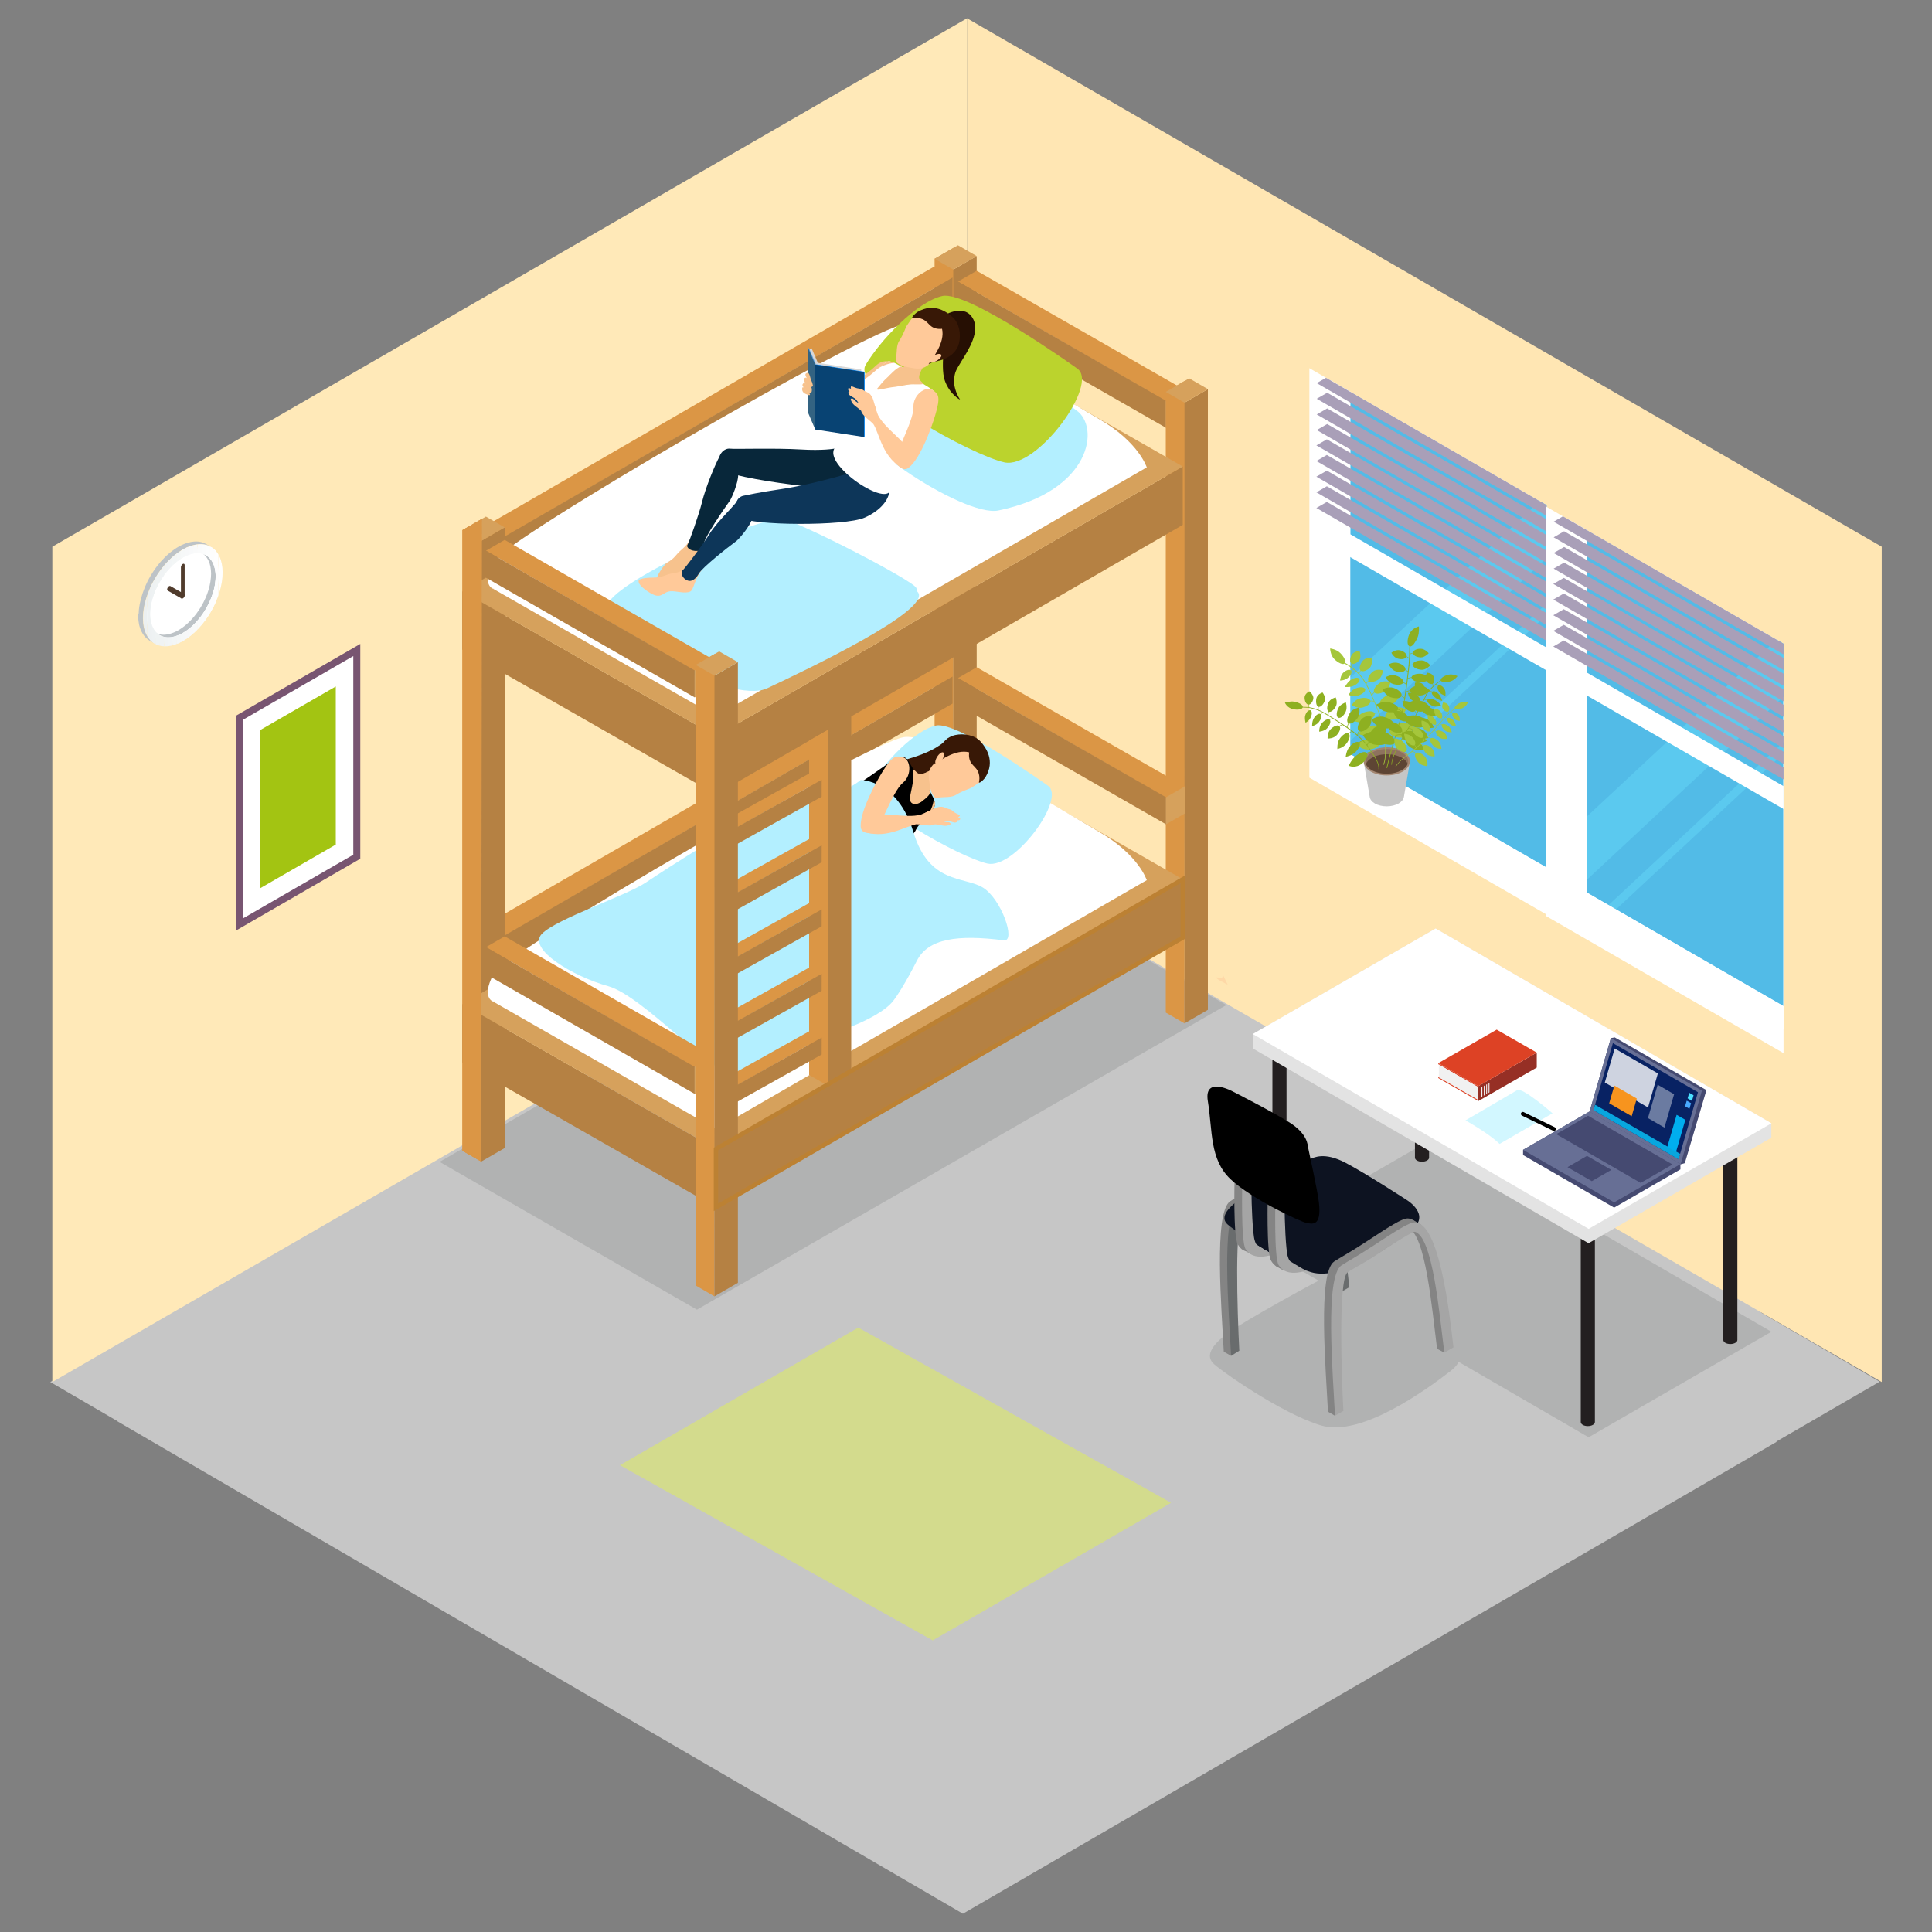 <?xml version="1.0" encoding="utf-8"?>
<!-- Generator: Adobe Illustrator 27.9.5, SVG Export Plug-In . SVG Version: 9.03 Build 54986)  -->
<svg version="1.1" id="education" xmlns="http://www.w3.org/2000/svg" xmlns:xlink="http://www.w3.org/1999/xlink" x="0px" y="0px"
	 viewBox="0 0 450 450" style="enable-background:new 0 0 450 450;" xml:space="preserve">
<rect x="0" y="0" width="450" height="450" fill="#808080" stroke="none"/>
<style type="text/css">
	.st0{fill:#C6C6C6;}
	.st1{fill:#B1B2B2;}
	.st2{fill:#FFE6B3;}
	.st3{fill:#FFE9B8;}
	.st4{fill:#FFFFFF;}
	.st5{fill:#52BBE7;}
	.st6{fill:#5BC9EF;}
	.st7{fill:#A99FB8;}
	.st8{fill:#A38671;}
	.st9{fill:#8E725E;}
	.st10{fill:#5E4534;}
	.st11{fill:#A5C63B;}
	.st12{fill:#8EB021;}
	.st13{fill:#785571;}
	.st14{fill:#A3C412;}
	.st15{fill:#FED8A7;}
	.st16{fill:#BABABA;}
	.st17{fill:#503B2C;}
	.st18{fill:#BDC3C7;}
	.st19{clip-path:url(#SVGID_00000139251491037882389310000005979108601178625413_);}
	.st20{fill:#FEFEFE;}
	.st21{fill:#FDFDFD;}
	.st22{fill:#FCFDFD;}
	.st23{fill:#FBFCFC;}
	.st24{fill:#FAFBFB;}
	.st25{fill:#F9FAFA;}
	.st26{fill:#F8F9FA;}
	.st27{fill:#F7F8F9;}
	.st28{fill:#F6F8F8;}
	.st29{fill:#F4F7F7;}
	.st30{fill:#F3F6F6;}
	.st31{fill:#F2F5F6;}
	.st32{fill:#F1F4F5;}
	.st33{fill:#F0F3F4;}
	.st34{fill:#EFF3F3;}
	.st35{fill:#EEF2F3;}
	.st36{fill:#EDF1F2;}
	.st37{fill:#ECF0F1;}
	.st38{fill:#D3DB8D;}
	.st39{fill:#231F20;}
	.st40{fill:#E3E3E3;}
	.st41{fill:#D2F7FF;}
	.st42{enable-background:new    ;}
	.st43{fill:#F1F1F1;}
	.st44{fill:#962F25;}
	.st45{fill:#DD4225;}
	.st46{fill:#C7C5C3;}
	.st47{fill:#454A71;}
	.st48{fill:#676F95;}
	.st49{fill:#082263;}
	.st50{fill:#08A6DE;}
	.st51{fill:#CED3E0;}
	.st52{fill:#F7941E;}
	.st53{fill:#4BE0FF;}
	.st54{fill:#49A9FF;}
	.st55{fill:#6B7BA1;}
	.st56{fill:#00AEEF;}
	.st57{fill:#DB9645;}
	.st58{fill:#B58143;}
	.st59{fill:#D6A15C;}
	.st60{fill:#B3EFFF;}
	.st61{fill:#381806;}
	.st62{fill:#08273A;}
	.st63{fill:#F7C28D;}
	.st64{fill:#FFC999;}
	.st65{fill:#084373;}
	.st66{fill:#BBD32D;}
	.st67{fill:#260F03;}
	.st68{fill:#0D3659;}
	.st69{fill:#D7D7D7;}
	.st70{fill:#118EFB;}
	.st71{fill:#5CA2E1;}
	.st72{fill:#336382;}
	.st73{fill:#BC8133;}
	.st74{fill:#848484;}
	.st75{fill:#696C6D;}
	.st76{fill:#0D1321;}
	.st77{fill:#A5A5A5;}
</style>
<g>
	<g>
		<polygon class="st0" points="437.81,321.82 410.17,305.72 414.88,302.99 217.85,188.25 28.32,298.15 40.46,305.22 11.71,321.9 
			27.29,330.97 27.25,331 224.28,445.74 413.81,335.83 413.72,335.78 		"/>
	</g>
	<g>
		<polygon class="st1" points="162.33,305.05 285.64,234.09 225.7,199.66 102.39,270.62 		"/>
	</g>
	<g>
		<g>
			<polygon class="st1" points="370.02,334.77 291.81,289.4 334.39,264.82 412.6,310.19 			"/>
		</g>
	</g>
	<g>
		<g>
			<g>
				<g>
					<polygon class="st2" points="438.29,321.9 225.24,198.9 225.24,4.26 438.29,127.34 					"/>
				</g>
			</g>
			<g>
				<g>
					<polygon class="st3" points="12.19,321.9 225.24,198.9 225.24,4.26 12.19,127.34 					"/>
				</g>
			</g>
			<g>
				<g>
					<g>
						<g>
							<g>
								<g>
									<polygon class="st4" points="304.98,181.13 304.98,85.76 360.24,117.66 360.24,213.03 									"/>
								</g>
							</g>
						</g>
						<g>
							<g>
								<polygon class="st5" points="314.44,175.69 314.44,91.3 360.17,117.7 360.17,202.09 								"/>
							</g>
						</g>
						<g>
							<g>
								<polygon class="st6" points="360.24,143.2 321.23,179.54 319.48,178.53 360.24,140.57 								"/>
							</g>
						</g>
						<g>
							<g>
								<polygon class="st6" points="360.24,117.66 360.24,129.99 314.51,172.57 314.51,157.83 358.63,116.73 								"/>
							</g>
						</g>
						<g>
							<g>
								<polygon class="st4" points="309.91,88.6 314.51,91.26 314.51,124.44 360.24,150.84 360.24,156.17 309.91,127.11 								
									"/>
							</g>
						</g>
						<g>
							<g>
								<polygon class="st4" points="314.51,91.26 314.51,175.66 360.24,202.06 360.24,207.39 309.91,178.33 309.91,88.6 								
									"/>
							</g>
						</g>
						<g>
							<g>
								<g>
									<polygon class="st7" points="309.05,116.91 360.24,146.46 360.24,149.27 306.61,118.31 									"/>
								</g>
							</g>
							<g>
								<g>
									<polygon class="st7" points="309.05,113.26 360.24,142.82 360.24,145.63 306.61,114.67 									"/>
								</g>
							</g>
							<g>
								<g>
									<polygon class="st7" points="309.05,109.62 360.24,139.18 360.24,141.99 306.61,111.03 									"/>
								</g>
							</g>
							<g>
								<g>
									<polygon class="st7" points="309.05,105.97 360.24,135.53 360.24,138.34 306.61,107.38 									"/>
								</g>
							</g>
							<g>
								<g>
									<polygon class="st7" points="309.05,102.33 360.24,131.88 360.24,134.7 306.61,103.74 									"/>
								</g>
							</g>
							<g>
								<g>
									<polygon class="st7" points="309.13,98.77 360.24,128.28 360.24,131.09 306.69,100.17 									"/>
								</g>
							</g>
							<g>
								<g>
									<polygon class="st7" points="309.13,95.13 360.24,124.64 360.24,127.45 306.69,96.53 									"/>
								</g>
							</g>
							<g>
								<g>
									<polygon class="st7" points="309.13,91.48 360.24,120.98 360.24,123.8 306.69,92.88 									"/>
								</g>
							</g>
							<g>
								<g>
									<polygon class="st7" points="308.85,88 360.24,117.66 360.24,120.16 306.69,89.24 									"/>
								</g>
							</g>
						</g>
					</g>
					<g>
						<g>
							<g>
								<g>
									<polygon class="st4" points="360.17,213.4 360.17,118.03 415.42,149.93 415.42,245.3 									"/>
								</g>
							</g>
						</g>
						<g>
							<g>
								<polygon class="st5" points="369.63,207.96 369.63,123.57 415.35,149.96 415.35,234.36 								"/>
							</g>
						</g>
						<g>
							<g>
								<polygon class="st6" points="415.42,175.47 376.41,211.8 374.67,210.8 415.42,172.84 								"/>
							</g>
						</g>
						<g>
							<g>
								<polygon class="st6" points="415.42,149.93 415.42,162.26 369.7,204.84 369.7,190.1 413.82,149 								"/>
							</g>
						</g>
						<g>
							<g>
								<polygon class="st4" points="365.09,120.87 369.7,123.53 369.7,156.71 415.42,183.11 415.42,188.44 365.09,159.38 								
									"/>
							</g>
						</g>
						<g>
							<g>
								<polygon class="st4" points="369.7,123.53 369.7,207.93 415.42,234.33 415.42,239.66 365.09,210.6 365.09,120.87 								
									"/>
							</g>
						</g>
						<g>
							<g>
								<g>
									<polygon class="st7" points="364.23,149.18 415.42,178.73 415.42,181.54 361.79,150.58 									"/>
								</g>
							</g>
							<g>
								<g>
									<polygon class="st7" points="364.23,145.53 415.42,175.09 415.42,177.9 361.79,146.94 									"/>
								</g>
							</g>
							<g>
								<g>
									<polygon class="st7" points="364.23,141.89 415.42,171.45 415.42,174.26 361.79,143.3 									"/>
								</g>
							</g>
							<g>
								<g>
									<polygon class="st7" points="364.23,138.24 415.42,167.79 415.42,170.61 361.79,139.65 									"/>
								</g>
							</g>
							<g>
								<g>
									<polygon class="st7" points="364.23,134.6 415.42,164.15 415.42,166.97 361.79,136.01 									"/>
								</g>
							</g>
							<g>
								<g>
									<polygon class="st7" points="364.31,131.04 415.42,160.55 415.42,163.36 361.87,132.44 									"/>
								</g>
							</g>
							<g>
								<g>
									<polygon class="st7" points="364.31,127.4 415.42,156.91 415.42,159.72 361.87,128.8 									"/>
								</g>
							</g>
							<g>
								<g>
									<polygon class="st7" points="364.31,123.74 415.42,153.25 415.42,156.07 361.87,125.15 									"/>
								</g>
							</g>
							<g>
								<g>
									<polygon class="st7" points="364.04,120.26 415.42,149.93 415.42,152.43 361.87,121.51 									"/>
								</g>
							</g>
						</g>
					</g>
				</g>
			</g>
		</g>
	</g>
	<g>
		<g>
			<g>
				<g>
					<g>
						<path class="st0" d="M320.24,187.15c0.74,0.43,1.72,0.66,2.75,0.66c1.04,0,2.03-0.24,2.78-0.67c0.68-0.39,1.09-0.9,1.21-1.46
							h0l0.01-0.06c0-0.01,0-0.01,0.01-0.02l1.37-7.95h-10.7l1.37,7.97C319.13,186.22,319.55,186.75,320.24,187.15z"/>
					</g>
				</g>
				<g>
					<g>
						<path class="st8" d="M322.99,180.61c1.4,0,2.73-0.32,3.74-0.9c1.08-0.62,1.67-1.47,1.67-2.39c0-0.91-0.59-1.76-1.65-2.37
							c-0.99-0.57-2.3-0.89-3.7-0.89c-1.4,0-2.73,0.32-3.74,0.9c-1.08,0.62-1.67,1.47-1.67,2.39c0,0.91,0.58,1.75,1.65,2.37
							C320.28,180.29,321.59,180.61,322.99,180.61z"/>
					</g>
				</g>
				<g>
					<g>
						<path class="st9" d="M318.16,177.95c0.19,0.52,0.63,1.02,1.33,1.42c1.93,1.12,5.08,1.11,7.03-0.01
							c0.71-0.41,1.17-0.92,1.36-1.44c0.34-0.92-0.11-1.91-1.33-2.62c-1.94-1.12-5.08-1.11-7.03,0.01
							C318.26,176.03,317.81,177.03,318.16,177.95z"/>
					</g>
				</g>
				<g>
					<g>
						<path class="st10" d="M318.16,177.95c0.19,0.52,0.63,1.02,1.33,1.42c1.93,1.12,5.08,1.11,7.03-0.01
							c0.71-0.41,1.17-0.92,1.36-1.44c-0.19-0.52-0.64-1.01-1.33-1.41c-1.94-1.12-5.08-1.11-7.03,0.01
							C318.8,176.93,318.35,177.43,318.16,177.95z"/>
					</g>
				</g>
			</g>
			<g>
				<g>
					<path class="st11" d="M309.82,151.04c0,0,0.37,0.04,0.83,0.19c0.46,0.15,1.04,0.4,1.51,0.86c0.87,0.85,1.35,1.83,1.1,2.27
						c0.47,0.26,0.91,0.55,1.35,0.84c0.02-0.27,0.07-0.49,0.16-0.68c-0.43-0.31-0.39-1.19,0.08-1.99c0.24-0.41,0.68-0.66,1.07-0.78
						c0.39-0.12,0.73-0.13,0.73-0.13s0.14,0.32,0.2,0.74c0.07,0.44,0.05,0.97-0.22,1.36c-0.53,0.74-1.3,1.09-1.76,0.86
						c-0.09,0.19-0.15,0.43-0.15,0.7c0.33,0.24,0.66,0.47,0.95,0.74l0.45,0.4l0.41,0.43c0.08-0.27,0.2-0.51,0.34-0.71
						c-0.17-0.21-0.21-0.52-0.13-0.91c0.09-0.38,0.29-0.83,0.6-1.25c0.32-0.43,0.83-0.62,1.28-0.69c0.45-0.07,0.83-0.02,0.83-0.02
						s0.03,0.09,0.05,0.26c0.02,0.16,0.04,0.39,0.03,0.64c-0.01,0.49-0.14,1.06-0.53,1.42c-0.74,0.69-1.64,0.93-2.05,0.63
						c-0.14,0.2-0.27,0.44-0.34,0.72c0.16,0.16,0.3,0.34,0.44,0.52c0.14,0.18,0.28,0.36,0.41,0.54h0v0
						c0.25,0.39,0.52,0.77,0.74,1.18c0.14-0.27,0.32-0.49,0.52-0.66c-0.28-0.46,0.19-1.37,1.04-2.09c0.44-0.36,1.02-0.46,1.49-0.44
						c0.47,0.02,0.83,0.14,0.83,0.14s0,0.1-0.02,0.26c-0.01,0.16-0.05,0.38-0.13,0.61c-0.15,0.47-0.43,0.99-0.91,1.3
						c-0.91,0.58-1.88,0.69-2.23,0.31c-0.19,0.18-0.38,0.4-0.52,0.68c0.48,0.84,0.88,1.72,1.25,2.57c0.15-0.27,0.35-0.48,0.55-0.65
						c-0.28-0.53,0.29-1.46,1.28-2.14c0.51-0.35,1.13-0.41,1.63-0.37c0.25,0.02,0.47,0.06,0.62,0.1c0.15,0.03,0.25,0.06,0.25,0.06
						s-0.06,0.39-0.24,0.86c-0.19,0.46-0.53,0.98-1.05,1.3c-1,0.61-2.04,0.72-2.42,0.29c-0.21,0.18-0.41,0.4-0.56,0.69
						c0.18,0.43,0.37,0.86,0.55,1.28l0.02,0.01l-0.01,0.03c0.17,0.41,0.35,0.81,0.52,1.2c0.23-0.3,0.51-0.52,0.79-0.68
						c-0.2-0.59,0.62-1.46,1.87-1.96c1.26-0.53,2.73,0.09,2.73,0.09s-0.04,0.09-0.11,0.24c-0.08,0.14-0.19,0.35-0.34,0.58
						c-0.3,0.45-0.76,0.96-1.4,1.22c-1.21,0.49-2.37,0.46-2.7-0.04c-0.28,0.16-0.56,0.39-0.79,0.7l0,0c0.42,1.02,0.82,2,1.13,2.96
						c0.25-0.3,0.54-0.52,0.83-0.67c-0.18-0.65,0.65-1.55,1.93-2.07c0.65-0.26,1.37-0.19,1.92-0.04c0.28,0.07,0.51,0.17,0.68,0.26
						c0.17,0.08,0.26,0.14,0.26,0.14s-0.14,0.44-0.46,0.92c-0.31,0.48-0.82,1.04-1.49,1.25c-0.64,0.21-1.26,0.26-1.75,0.2
						c-0.5-0.06-0.88-0.23-1.04-0.52c-0.29,0.16-0.59,0.38-0.84,0.69h0c0.38,1.17,0.66,2.3,0.79,3.37c0.33-0.27,0.68-0.47,1.02-0.59
						c-0.05-0.4,0.17-0.81,0.61-1.2c0.44-0.39,1.07-0.75,1.82-0.96c0.77-0.22,1.57,0.01,2.19,0.33c0.31,0.16,0.57,0.34,0.75,0.48
						c0.18,0.15,0.28,0.26,0.28,0.26s-0.22,0.56-0.66,1.11c-0.42,0.55-1.11,1.12-1.9,1.2c-0.75,0.08-1.45-0.03-1.98-0.22
						c-0.55-0.19-0.95-0.47-1.07-0.83c-0.35,0.12-0.71,0.32-1.04,0.61c0.14,1.16,0.07,2.22,0.1,3.15c0,0.93-0.04,1.73-0.13,2.37
						c-0.08,0.57-0.22,0.98-0.37,1.28h-0.17c0.11-0.2,0.21-0.46,0.29-0.78c0.11-0.43,0.18-1.01,0.21-1.68
						c0.03-0.68,0.02-1.45,0.02-2.32c-0.37-0.2-0.76-0.31-1.12-0.33c-0.08,0.75-1.26,1.43-2.76,1.54c-0.79,0.06-1.54-0.19-2.09-0.59
						c-0.14-0.1-0.27-0.19-0.37-0.33c-0.06-0.07-0.11-0.13-0.15-0.18c-0.05-0.06-0.09-0.13-0.13-0.13
						c-0.15-0.06-0.24-0.09-0.24-0.09s0.3-0.17,0.81-0.41c0.52-0.23,1.17-0.59,1.96-0.71c0.77-0.12,1.48-0.12,2.04,0.01
						c0.53,0.13,0.88,0.4,0.94,0.74c0.35,0.02,0.75,0.1,1.13,0.3c0-1.05-0.07-2.24-0.38-3.49c-0.35-0.1-0.69-0.1-1-0.05
						c0.05,0.62-0.91,1.32-2.21,1.6c-0.69,0.15-1.37,0.06-1.87-0.04c-0.25-0.05-0.46-0.11-0.6-0.15c-0.15-0.04-0.23-0.08-0.23-0.08
						s0.2-0.3,0.57-0.67c0.37-0.37,0.9-0.82,1.56-1.05c1.31-0.46,2.51-0.34,2.75,0.26c0.3-0.05,0.65-0.05,1,0.03
						c-0.27-1.08-0.62-2.22-1.08-3.38c-0.35-0.05-0.69-0.01-0.98,0.06c0.12,0.59-0.71,1.39-1.93,1.85c-1.29,0.48-2.7-0.07-2.7-0.07
						s0.61-1.44,1.88-1.97c1.24-0.52,2.43-0.49,2.71,0.07c0.29-0.08,0.62-0.12,0.98-0.08c-0.34-0.86-0.71-1.73-1.1-2.63
						c-0.29-0.08-0.57-0.1-0.82-0.08c0.04,0.57-0.79,1.22-1.93,1.49c-0.6,0.14-1.21-0.01-1.67-0.2c-0.46-0.2-0.76-0.4-0.76-0.4
						s0.73-1.27,1.93-1.55c1.17-0.27,2.22-0.03,2.4,0.54c0.24-0.02,0.51-0.01,0.78,0.06c-0.37-0.87-0.75-1.76-1.18-2.66
						c-0.28-0.06-0.55-0.05-0.79-0.01c0.07,0.49-0.68,1.12-1.71,1.43c-0.54,0.16-1.1,0.1-1.51,0.02c-0.41-0.08-0.69-0.2-0.69-0.2
						s0.16-0.26,0.44-0.58c0.29-0.32,0.69-0.71,1.22-0.91c1.03-0.41,2.03-0.35,2.21,0.14c0.23-0.04,0.48-0.05,0.75-0.01
						c-0.38-0.8-0.84-1.59-1.35-2.35c-0.25-0.02-0.5,0.03-0.7,0.1c0.14,0.45-0.5,1.12-1.41,1.53c-0.49,0.23-0.98,0.23-1.36,0.26
						c-0.38,0.01-0.62-0.02-0.62-0.02s0.03-0.06,0.09-0.17c0.06-0.1,0.15-0.25,0.26-0.41c0.22-0.32,0.53-0.74,0.97-1.03
						c0.43-0.29,0.88-0.47,1.25-0.52c0.37-0.04,0.66,0.05,0.78,0.26c0.2-0.07,0.42-0.11,0.66-0.11c-0.28-0.36-0.55-0.74-0.88-1.06
						c-0.16-0.16-0.31-0.34-0.48-0.49c-0.17-0.15-0.35-0.3-0.52-0.45c-0.26,0.02-0.48,0.11-0.66,0.22c0.25,0.42-0.15,1.15-0.86,1.71
						c-0.38,0.29-0.8,0.42-1.14,0.49c-0.35,0.07-0.6,0.07-0.6,0.07s0.03-0.27,0.13-0.63c0.08-0.37,0.24-0.82,0.58-1.16
						c0.33-0.33,0.71-0.56,1.04-0.66c0.33-0.1,0.62-0.06,0.79,0.12c0.17-0.11,0.38-0.2,0.62-0.24c-0.66-0.51-1.36-0.97-2.1-1.39
						c-0.4,0.32-1.41-0.08-2.37-1c-0.48-0.48-0.75-1.09-0.86-1.59C309.81,151.4,309.82,151.04,309.82,151.04z"/>
				</g>
			</g>
			<g>
				<g>
					<path class="st12" d="M320.77,170.85c0.16-0.06,0.4-0.14,0.67-0.2c0.54-0.11,1.22-0.12,1.81,0.18c1.15,0.6,1.86,1.53,1.63,2.12
						c0.25,0.16,0.5,0.38,0.71,0.67c0.42-0.78,0.92-1.63,1.47-2.55c-0.16-0.26-0.36-0.47-0.56-0.62c-0.33,0.41-1.33,0.35-2.32-0.17
						c-0.52-0.28-0.86-0.77-1.06-1.19c-0.21-0.42-0.28-0.77-0.28-0.77s0.34-0.12,0.8-0.15c0.46-0.04,1.04,0.01,1.56,0.29
						c1,0.56,1.6,1.4,1.37,1.89c0.2,0.15,0.4,0.35,0.57,0.61c0.48-0.79,0.99-1.64,1.51-2.54c-0.15-0.25-0.35-0.45-0.56-0.61
						c-0.32,0.39-1.28,0.29-2.23-0.24c-1-0.56-1.33-1.85-1.33-1.85s1.28-0.38,2.28,0.18c0.98,0.54,1.57,1.35,1.35,1.81
						c0.2,0.15,0.4,0.35,0.56,0.59c0.38-0.66,0.77-1.36,1.16-2.07c-0.09-0.23-0.23-0.42-0.37-0.58c-0.35,0.32-1.21,0.11-1.97-0.49
						c-0.8-0.64-0.88-1.86-0.88-1.86s1.22-0.2,2.02,0.44c0.78,0.62,1.17,1.44,0.89,1.84c0.14,0.15,0.27,0.32,0.37,0.54
						c0.38-0.69,0.76-1.41,1.13-2.14c-0.1-0.21-0.24-0.39-0.39-0.53c-0.3,0.29-1.09,0.13-1.82-0.39c-0.77-0.55-0.92-1.66-0.92-1.66
						s1.1-0.21,1.87,0.34c0.75,0.54,1.16,1.26,0.93,1.63c0.14,0.13,0.28,0.3,0.38,0.5c0.33-0.66,0.67-1.33,1.02-2.02
						c-0.08-0.2-0.19-0.37-0.31-0.51c-0.32,0.3-1.09,0.19-1.77-0.31c-0.36-0.26-0.5-0.76-0.53-1.2c-0.03-0.44,0.07-0.81,0.07-0.81
						s0.33-0.11,0.73-0.08c0.4,0.02,0.84,0.15,1.12,0.51c0.27,0.34,0.45,0.72,0.53,1.04c0.08,0.32,0.08,0.61-0.07,0.79
						c0.11,0.13,0.21,0.3,0.3,0.48c0.38-0.69,0.89-1.32,1.49-1.88c0.02-0.22-0.01-0.42-0.07-0.59c-0.42,0.16-1.06-0.12-1.47-0.76
						c-0.21-0.33-0.17-0.82-0.06-1.19c0.06-0.19,0.13-0.35,0.19-0.47c0.06-0.12,0.1-0.19,0.1-0.19s0.31,0.02,0.65,0.14
						c0.34,0.11,0.7,0.36,0.85,0.72c0.3,0.72,0.22,1.46-0.17,1.71c0.05,0.16,0.09,0.35,0.08,0.55c0.54-0.5,1.15-0.94,1.77-1.35
						c-0.1-0.42,0.7-1.05,1.77-1.3c0.55-0.13,1.08-0.04,1.48,0.07c0.4,0.12,0.66,0.26,0.66,0.26s-0.17,0.25-0.48,0.53
						c-0.31,0.28-0.75,0.59-1.28,0.72c-0.98,0.23-1.85,0.19-2.1-0.15c-0.38,0.26-0.76,0.52-1.12,0.8c0.21,0.07,0.37,0.17,0.5,0.3
						c0.36-0.24,1,0.09,1.42,0.76c0.21,0.33,0.26,0.74,0.27,1.05c0,0.31-0.02,0.54-0.02,0.54s-0.21-0.04-0.48-0.15
						c-0.26-0.11-0.62-0.29-0.86-0.59c-0.49-0.58-0.67-1.24-0.38-1.55c-0.13-0.12-0.3-0.23-0.51-0.29
						c-0.54,0.44-1.04,0.92-1.46,1.44c0.23,0.02,0.44,0.11,0.61,0.22c0.27-0.3,1.01-0.03,1.57,0.61c0.3,0.33,0.47,0.73,0.59,1.03
						c0.06,0.15,0.11,0.28,0.14,0.37c0.03,0.09,0.05,0.14,0.05,0.14s-0.18-0.04-0.46-0.15c-0.26-0.1-0.64-0.24-1.01-0.5
						c-0.69-0.48-1.12-1.08-0.95-1.44c-0.17-0.11-0.38-0.18-0.62-0.2c-0.12,0.15-0.23,0.3-0.33,0.46c-0.11,0.16-0.2,0.32-0.28,0.48
						v0l0,0c-0.19,0.33-0.34,0.69-0.52,1.03c0.25-0.03,0.48,0,0.69,0.06c0.1-0.19,0.36-0.3,0.7-0.3c0.33,0.02,0.72,0.16,1.13,0.38
						c0.41,0.23,0.74,0.55,0.99,0.77c0.06,0.06,0.12,0.11,0.17,0.15c0.04,0.07,0.07,0.13,0.1,0.18c0.05,0.1,0.07,0.17,0.07,0.17
						s-1.03,0.45-1.9,0.08c-0.83-0.35-1.38-0.94-1.28-1.35c-0.21-0.06-0.45-0.08-0.71-0.05c-0.36,0.72-0.72,1.42-1.08,2.11
						c0.26-0.04,0.5-0.02,0.71,0.02c0.2-0.45,1.1-0.54,2.04-0.2c0.96,0.35,1.43,1.49,1.43,1.49s-1.09,0.57-2.06,0.22
						c-0.92-0.33-1.53-0.95-1.45-1.42c-0.22-0.05-0.48-0.06-0.74-0.01c-0.19,0.34-0.37,0.68-0.55,1.02l0.01,0.02l-0.02,0.01
						c-0.18,0.32-0.36,0.64-0.53,0.96c0.32,0,0.61,0.07,0.86,0.17c0.29-0.43,1.28-0.34,2.26,0.2c1,0.56,1.33,1.84,1.33,1.84
						s-1.28,0.38-2.28-0.18c-0.95-0.53-1.53-1.3-1.37-1.77c-0.25-0.1-0.55-0.17-0.87-0.16v0c-0.45,0.79-0.89,1.55-1.32,2.28
						c0.33-0.01,0.62,0.06,0.88,0.16c0.3-0.46,1.33-0.38,2.34,0.18c1.03,0.57,1.35,1.92,1.35,1.92s-0.33,0.11-0.79,0.14
						c-0.46,0.04-1.05,0.01-1.56-0.28c-0.97-0.54-1.56-1.36-1.38-1.85c-0.26-0.1-0.56-0.17-0.89-0.15l0,0
						c-0.52,0.87-1.01,1.69-1.47,2.45c0.36-0.01,0.68,0.06,0.96,0.16c0.32-0.52,1.48-0.43,2.62,0.2c0.58,0.32,0.97,0.85,1.23,1.29
						c0.25,0.44,0.38,0.78,0.38,0.78s-1.41,0.38-2.59-0.19c-1.13-0.54-1.87-1.4-1.68-1.96c-0.29-0.1-0.62-0.17-0.98-0.15
						c-0.97,1.66-1.67,3.09-2.01,4.18c-0.1,0.27-0.14,0.52-0.2,0.74c-0.04,0.23-0.07,0.42-0.1,0.58c-0.01,0.11-0.02,0.2-0.02,0.28
						h-0.13c0-0.05,0.01-0.1,0.01-0.16c0.01-0.12,0.03-0.27,0.06-0.44c0.02-0.17,0.06-0.36,0.12-0.57c0.2-0.84,0.66-1.94,1.34-3.22
						c-0.2-0.29-0.45-0.51-0.7-0.67c-0.35,0.5-1.48,0.58-2.66,0.12c-0.62-0.24-1.04-0.79-1.29-1.3c-0.26-0.5-0.35-0.93-0.35-0.93
						S320.6,170.91,320.77,170.85z"/>
				</g>
			</g>
			<g>
				<g>
					<path class="st12" d="M299.51,163.59c0.13-0.04,0.31-0.06,0.52-0.11c0.42-0.07,0.95-0.15,1.51-0.03
						c0.52,0.11,1.01,0.28,1.36,0.5c0.35,0.21,0.55,0.47,0.56,0.69c0.23,0,0.46,0.01,0.7,0.02c0.12,0.01,0.24,0.01,0.35,0.02
						l0.35,0.05c-0.1-0.21-0.14-0.42-0.15-0.62c-0.47-0.07-0.83-0.76-0.85-1.61c0-0.43,0.25-0.81,0.53-1.07
						c0.28-0.26,0.58-0.41,0.58-0.41s0.28,0.19,0.53,0.53c0.25,0.33,0.47,0.76,0.4,1.18c-0.14,0.8-0.64,1.39-1.09,1.39
						c0.01,0.19,0.06,0.41,0.16,0.62c0.71,0.09,1.4,0.32,2.07,0.57c-0.05-0.25-0.04-0.49,0-0.7c-0.22-0.09-0.36-0.35-0.44-0.69
						c-0.08-0.34-0.09-0.78,0.01-1.24c0.1-0.47,0.44-0.82,0.78-1.06c0.35-0.23,0.66-0.32,0.66-0.32s0.22,0.28,0.39,0.68
						c0.18,0.39,0.25,0.9,0.08,1.35c-0.33,0.85-0.93,1.38-1.39,1.31c-0.04,0.21-0.04,0.45,0.01,0.71c0.37,0.17,0.75,0.32,1.1,0.52h0
						v0c0.37,0.19,0.73,0.4,1.08,0.61c-0.01-0.27,0.04-0.52,0.12-0.74c-0.4-0.25-0.42-1.15-0.02-2.07c0.2-0.47,0.61-0.78,0.99-0.97
						c0.37-0.19,0.7-0.26,0.7-0.26s0.52,1.21,0.02,2.11c-0.46,0.85-1.15,1.38-1.59,1.24c-0.08,0.22-0.13,0.48-0.11,0.75
						c0.74,0.46,1.45,0.92,2.15,1.37c-0.02-0.28,0.03-0.54,0.1-0.76c-0.46-0.26-0.44-1.21,0.03-2.19c0.23-0.5,0.69-0.83,1.07-1.05
						c0.37-0.22,0.68-0.33,0.68-0.33s0.42,1.18-0.02,2.19c-0.44,0.95-1.17,1.56-1.65,1.42c-0.07,0.23-0.11,0.5-0.08,0.79
						c0.35,0.23,0.7,0.45,1.05,0.68l0.02-0.01l0.01,0.03c0.33,0.22,0.66,0.44,0.98,0.66c0.03-0.34,0.13-0.64,0.26-0.9
						c-0.44-0.35-0.26-1.42,0.41-2.41c0.67-1.03,2.14-1.24,2.14-1.24s0.09,0.36,0.08,0.84c0,0.48-0.09,1.12-0.45,1.61
						c-0.68,0.95-1.58,1.48-2.07,1.26c-0.13,0.26-0.23,0.57-0.25,0.91h0c0.81,0.56,1.58,1.13,2.27,1.72
						c0.05-0.35,0.17-0.65,0.32-0.9c-0.45-0.41-0.25-1.52,0.48-2.51c0.37-0.51,0.96-0.8,1.46-0.92c0.51-0.13,0.93-0.12,0.93-0.12
						s0.1,0.41,0.09,0.93c-0.01,0.53-0.13,1.19-0.55,1.67c-0.8,0.9-1.79,1.31-2.31,1.04c-0.15,0.26-0.27,0.57-0.32,0.92l0,0
						c0.42,0.36,0.8,0.74,1.18,1.1c0.36,0.38,0.68,0.76,0.99,1.13c0.12-0.36,0.3-0.66,0.5-0.91c-0.23-0.27-0.23-0.71-0.07-1.21
						c0.16-0.51,0.48-1.07,0.96-1.57c0.49-0.53,1.21-0.72,1.83-0.74c0.62-0.03,1.13,0.09,1.13,0.09s0.02,0.13,0.03,0.33
						c0.01,0.2,0.01,0.49-0.04,0.81c-0.09,0.64-0.35,1.36-0.92,1.79c-0.54,0.41-1.12,0.66-1.62,0.77c-0.51,0.11-0.91,0.05-1.19-0.15
						c-0.21,0.26-0.39,0.56-0.52,0.94c0.3,0.43,0.59,0.84,0.85,1.23c0.25,0.39,0.49,0.77,0.72,1.12c0.44,0.7,0.78,1.34,0.95,1.89
						c0.18,0.54,0.21,0.99,0.18,1.3h-0.14c0.02-0.21,0.01-0.48-0.05-0.8c-0.08-0.4-0.25-0.86-0.53-1.39
						c-0.27-0.53-0.66-1.11-1.08-1.77c-0.38,0.04-0.72,0.15-1.01,0.29c0.32,0.63-0.27,1.67-1.36,2.49c-0.57,0.43-1.25,0.6-1.84,0.6
						c-0.57,0.02-1.13-0.28-1.08-0.2c0,0,0.13-0.29,0.38-0.73c0.26-0.43,0.62-1.01,1.17-1.48c0.53-0.45,1.08-0.77,1.56-0.92
						c0.48-0.14,0.88-0.1,1.09,0.12c0.28-0.16,0.63-0.27,1-0.31c-0.25-0.41-0.54-0.81-0.84-1.24c-0.31-0.43-0.69-0.82-1.07-1.26
						c-0.32,0.09-0.58,0.25-0.8,0.43c0.18,0.21,0.14,0.59-0.04,0.99c-0.18,0.4-0.51,0.85-0.94,1.26c-0.46,0.43-1.02,0.67-1.44,0.83
						c-0.21,0.07-0.39,0.13-0.54,0.16c-0.14,0.03-0.22,0.05-0.22,0.05s0.03-0.32,0.14-0.77c0.12-0.45,0.32-1.04,0.72-1.52
						c0.78-0.96,1.76-1.43,2.22-1.08c0.21-0.18,0.48-0.34,0.79-0.44c-0.36-0.34-0.73-0.71-1.13-1.06c-0.41-0.33-0.83-0.7-1.28-1.02
						c-0.29,0.13-0.53,0.32-0.72,0.52c0.38,0.38,0.12,1.39-0.6,2.32c-0.74,0.97-2.07,1.24-2.07,1.24s-0.04-0.33,0.01-0.8
						c0.05-0.47,0.15-1.07,0.5-1.57c0.69-0.99,1.6-1.55,2.07-1.26c0.19-0.2,0.42-0.38,0.7-0.53c-0.66-0.5-1.37-0.97-2.11-1.46
						c-0.26,0.08-0.48,0.21-0.65,0.35c0.31,0.41,0.01,1.3-0.71,2.06c-0.75,0.81-2.09,0.77-2.09,0.77s-0.03-0.33,0.04-0.77
						c0.06-0.44,0.23-0.97,0.61-1.37c0.75-0.77,1.66-1.12,2.07-0.79c0.17-0.14,0.37-0.26,0.61-0.35c-0.71-0.46-1.44-0.93-2.2-1.41
						c-0.24,0.09-0.45,0.21-0.61,0.36c0.28,0.35,0.03,1.18-0.62,1.91c-0.33,0.39-0.84,0.56-1.2,0.68c-0.37,0.11-0.66,0.13-0.66,0.13
						s-0.02-0.3,0.05-0.68c0.07-0.38,0.21-0.87,0.54-1.26c0.64-0.77,1.45-1.14,1.82-0.85c0.16-0.14,0.35-0.26,0.58-0.35
						c-0.67-0.43-1.36-0.87-2.09-1.25c-0.21,0.09-0.38,0.22-0.52,0.36c0.29,0.32,0.08,1.1-0.48,1.81c-0.29,0.38-0.69,0.6-1.01,0.74
						c-0.17,0.07-0.3,0.12-0.39,0.16c-0.1,0.04-0.15,0.05-0.15,0.05s-0.02-0.25,0.02-0.61c0.04-0.37,0.13-0.82,0.37-1.23
						c0.48-0.81,1.19-1.23,1.57-1c0.13-0.13,0.29-0.26,0.48-0.35c-0.74-0.37-1.5-0.71-2.31-0.89c-0.2,0.12-0.35,0.27-0.45,0.43
						c0.35,0.25,0.32,0.98-0.06,1.71c-0.19,0.38-0.5,0.66-0.73,0.84c-0.12,0.09-0.22,0.16-0.3,0.22c-0.08,0.05-0.12,0.08-0.12,0.08
						s-0.06-0.22-0.11-0.55c-0.04-0.33-0.09-0.76,0.04-1.17c0.23-0.81,0.78-1.32,1.2-1.18c0.09-0.15,0.22-0.3,0.4-0.42
						c-0.35-0.11-0.73-0.13-1.09-0.19c-0.37-0.03-0.74-0.04-1.11-0.05c-0.08,0.23-0.34,0.36-0.74,0.44
						c-0.39,0.07-0.92,0.07-1.53-0.06c-0.62-0.12-1.15-0.52-1.45-0.85c-0.31-0.36-0.42-0.66-0.42-0.66S299.38,163.62,299.51,163.59z
						"/>
				</g>
			</g>
			<g>
				<g>
					<path class="st12" d="M318.51,170.71c0.62-0.26,1.45-0.45,2.27-0.26c1.6,0.39,2.75,1.32,2.63,2.09
						c0.35,0.13,0.72,0.33,1.05,0.63c0.32-1.08,0.68-2.28,1.06-3.57c-0.27-0.27-0.59-0.45-0.89-0.58c-0.27,0.62-1.52,0.84-2.89,0.5
						c-1.44-0.36-2.29-1.93-2.29-1.93s1.5-0.99,2.93-0.6c1.41,0.36,2.42,1.2,2.29,1.88c0.3,0.12,0.61,0.3,0.89,0.56
						c0.16-0.56,0.34-1.14,0.5-1.75c0.15-0.61,0.3-1.23,0.45-1.87c-0.28-0.25-0.59-0.42-0.89-0.52c-0.25,0.58-1.45,0.79-2.78,0.48
						c-0.7-0.16-1.28-0.59-1.68-0.96c-0.4-0.37-0.63-0.69-0.63-0.69s0.35-0.2,0.87-0.38c0.52-0.19,1.21-0.36,1.92-0.22
						c1.39,0.26,2.45,1,2.34,1.63c0.3,0.1,0.61,0.27,0.89,0.5c0.25-0.94,0.38-1.94,0.56-2.96c-0.21-0.24-0.45-0.41-0.69-0.53
						c-0.29,0.53-1.4,0.62-2.56,0.22c-0.61-0.21-1.07-0.67-1.38-1.06c-0.15-0.2-0.27-0.38-0.35-0.52c-0.08-0.14-0.12-0.23-0.12-0.23
						s1.36-0.76,2.59-0.34c1.2,0.41,2.02,1.22,1.85,1.81c0.23,0.12,0.46,0.27,0.66,0.49c0.17-0.99,0.3-2,0.43-3.04
						c-0.21-0.21-0.45-0.36-0.69-0.47c-0.23,0.48-1.24,0.62-2.34,0.31c-1.15-0.33-1.8-1.59-1.8-1.59s0.08-0.05,0.21-0.11
						c0.13-0.07,0.33-0.15,0.55-0.22c0.45-0.15,1.05-0.24,1.62-0.07c1.12,0.34,1.91,1.03,1.8,1.57c0.22,0.1,0.46,0.24,0.67,0.44
						c0.12-0.93,0.23-1.88,0.35-2.84c-0.19-0.2-0.4-0.34-0.61-0.44c-0.23,0.47-1.18,0.6-2.2,0.29c-1.07-0.33-1.64-1.61-1.64-1.61
						s0.29-0.18,0.72-0.31c0.41-0.09,0.97-0.16,1.5,0c1.06,0.3,1.78,0.99,1.66,1.52c0.2,0.09,0.4,0.23,0.59,0.4
						c0.11-0.98,0.23-1.95,0.26-2.94c-0.18-0.21-0.39-0.35-0.6-0.44c-0.2,0.49-1.06,0.68-1.99,0.43c-0.49-0.13-0.87-0.47-1.13-0.78
						c-0.13-0.16-0.23-0.29-0.29-0.41c-0.07-0.12-0.1-0.19-0.1-0.19s1.04-0.81,2.02-0.56c0.96,0.24,1.64,0.87,1.53,1.41
						c0.19,0.08,0.39,0.21,0.58,0.39c0.04-0.89,0.04-1.8,0.07-2.74c-0.51-0.2-0.61-1.46-0.02-2.85c0.17-0.35,0.39-0.65,0.63-0.89
						c0.22-0.25,0.52-0.42,0.75-0.55c0.48-0.26,0.84-0.33,0.84-0.33s0.05,0.39,0.02,0.89c-0.01,0.12-0.02,0.26-0.04,0.39
						c-0.01,0.14-0.02,0.29-0.04,0.44c-0.04,0.3-0.16,0.59-0.27,0.9c-0.12,0.28-0.25,0.55-0.4,0.79c-0.14,0.24-0.28,0.46-0.42,0.65
						c-0.3,0.37-0.6,0.6-0.86,0.6c-0.01,0.58-0.03,1.15-0.04,1.71c0.24-0.14,0.47-0.22,0.7-0.25c0.04-0.56,0.86-0.97,1.85-0.92
						c0.5,0.02,0.95,0.29,1.27,0.54c0.32,0.25,0.52,0.49,0.52,0.49s-0.05,0.06-0.15,0.15c-0.1,0.09-0.23,0.22-0.4,0.34
						c-0.34,0.25-0.8,0.5-1.3,0.49c-0.96-0.02-1.74-0.45-1.8-0.98c-0.23,0.03-0.47,0.11-0.7,0.27c-0.02,0.86-0.06,1.71-0.15,2.55
						c0.27-0.13,0.54-0.19,0.79-0.21c0.08-0.54,0.98-0.95,2.08-0.92c0.56,0.01,1.06,0.29,1.42,0.57c0.18,0.14,0.32,0.28,0.42,0.39
						c0.09,0.11,0.15,0.19,0.15,0.19s-1.01,1.16-2.12,1.01c-1.06-0.09-1.9-0.57-1.95-1.11c-0.26,0.02-0.53,0.09-0.8,0.22
						c-0.05,0.48-0.1,0.95-0.16,1.42l0,0l0,0c-0.06,0.49-0.12,0.97-0.18,1.45c0.29-0.14,0.58-0.2,0.85-0.22
						c0.08-0.54,1.06-0.91,2.23-0.81c1.19,0.1,2.1,1.15,2.1,1.15s-1.03,0.9-2.23,0.83c-1.14-0.07-2.04-0.53-2.1-1.06
						c-0.28,0.02-0.57,0.09-0.86,0.23c-0.13,1.01-0.25,2.01-0.38,2.98c0.29-0.16,0.58-0.24,0.86-0.28c0.04-0.62,1.07-1.11,2.34-1.1
						c1.29,0.01,2.34,1.17,2.34,1.17s-1.05,1.14-2.35,1.14c-1.23-0.01-2.24-0.48-2.33-1.07c-0.29,0.04-0.59,0.13-0.89,0.31
						c-0.07,0.49-0.15,0.98-0.22,1.45l0.02,0.02l-0.03,0.02c-0.08,0.46-0.16,0.92-0.23,1.37c0.38-0.13,0.75-0.17,1.09-0.15
						c0.17-0.64,1.39-0.96,2.79-0.71c1.43,0.25,2.35,1.72,2.35,1.72s-0.35,0.26-0.87,0.49c-0.52,0.22-1.23,0.41-1.94,0.27
						c-1.34-0.28-2.35-0.98-2.35-1.62c-0.34-0.02-0.72,0.02-1.1,0.16v0c-0.09,0.57-0.23,1.13-0.36,1.67
						c-0.13,0.54-0.26,1.07-0.39,1.59c0.39-0.12,0.78-0.14,1.12-0.1c0.2-0.67,1.48-0.98,2.91-0.67c0.72,0.16,1.31,0.64,1.7,1.1
						c0.4,0.46,0.61,0.88,0.61,0.88s-0.37,0.28-0.93,0.51c-0.28,0.12-0.59,0.2-0.94,0.23c-0.34,0.03-0.7,0.02-1.06-0.07
						c-1.37-0.35-2.35-1.14-2.32-1.83c-0.35-0.03-0.74-0.01-1.13,0.12l0,0c-0.32,1.25-0.69,2.4-1.01,3.47
						c0.43-0.12,0.85-0.14,1.22-0.1c0.25-0.74,1.69-1.02,3.29-0.61c0.81,0.21,1.46,0.74,1.91,1.21c0.22,0.24,0.4,0.46,0.51,0.63
						c0.12,0.17,0.18,0.27,0.18,0.27s-0.41,0.25-1.02,0.45c-0.61,0.2-1.43,0.37-2.25,0.18c-1.55-0.35-2.69-1.21-2.65-1.96
						c-0.38-0.04-0.81-0.02-1.25,0.12c-0.33,1.17-0.68,2.23-0.92,3.18c-0.25,0.95-0.52,1.77-0.66,2.46c-0.17,0.69-0.3,1.23-0.39,1.6
						c-0.03,0.11-0.05,0.21-0.08,0.29h-0.17c0.01-0.05,0.03-0.1,0.04-0.17c0.07-0.27,0.17-0.67,0.29-1.18
						c0.21-1.02,0.64-2.44,1.12-4.2c-0.32-0.31-0.69-0.51-1.04-0.64c-0.31,0.7-1.68,1.04-3.25,0.73c-0.82-0.16-1.49-0.71-1.95-1.22
						c-0.45-0.5-0.69-0.95-0.69-0.95S317.88,170.97,318.51,170.71z"/>
				</g>
			</g>
			<g>
				<g>
					<path class="st11" d="M325.93,177.56c-0.32,0.36-0.57,0.65-0.71,0.88c-0.03,0.04-0.05,0.07-0.07,0.11h-0.13
						c0.01-0.02,0.03-0.05,0.05-0.07c0.11-0.17,0.27-0.41,0.51-0.67c0.46-0.55,1.2-1.23,2.16-1.98c-0.06-0.29-0.18-0.54-0.32-0.75
						c-0.43,0.27-1.33-0.07-2.06-0.83c-0.39-0.4-0.53-0.96-0.57-1.42c-0.02-0.24-0.02-0.43-0.02-0.57c0.01-0.14,0.02-0.23,0.02-0.23
						s0.35-0.01,0.79,0.09c0.42,0.12,0.94,0.34,1.31,0.75c0.73,0.82,1.01,1.75,0.63,2.14c0.14,0.21,0.26,0.46,0.33,0.75
						c0.59-0.47,1.25-0.96,1.93-1.56c-0.06-0.25-0.17-0.47-0.3-0.65c-0.36,0.26-1.13-0.09-1.77-0.78c-0.33-0.37-0.49-0.82-0.57-1.2
						c-0.08-0.38-0.08-0.66-0.08-0.66s1.12,0.02,1.82,0.72c0.68,0.69,0.97,1.51,0.67,1.85c0.13,0.18,0.24,0.39,0.31,0.64
						c0.57-0.53,1.19-1.09,1.81-1.71c-0.07-0.24-0.19-0.45-0.32-0.62c-0.34,0.25-1.1-0.05-1.76-0.69c-0.69-0.66-0.69-1.79-0.69-1.79
						s1.12-0.03,1.81,0.64c0.68,0.66,0.99,1.44,0.71,1.78c0.13,0.17,0.25,0.37,0.33,0.61c0.45-0.46,0.91-0.94,1.39-1.45
						c-0.03-0.21-0.1-0.39-0.18-0.55c-0.35,0.18-1-0.17-1.49-0.83c-0.5-0.7-0.36-1.68-0.36-1.68s0.25,0.03,0.58,0.13
						c0.32,0.11,0.71,0.3,0.98,0.64c0.52,0.67,0.68,1.41,0.37,1.68c0.08,0.15,0.15,0.32,0.19,0.52c0.45-0.49,0.9-1,1.35-1.53
						c-0.04-0.19-0.12-0.37-0.21-0.51c-0.31,0.18-0.92-0.11-1.42-0.68c-0.26-0.3-0.36-0.69-0.4-1c-0.04-0.31-0.01-0.55-0.01-0.55
						s0.97,0.03,1.47,0.65c0.5,0.61,0.68,1.28,0.42,1.54c0.09,0.14,0.17,0.3,0.21,0.49c0.4-0.48,0.82-0.96,1.25-1.45
						c-0.03-0.18-0.09-0.34-0.16-0.47c-0.3,0.17-0.88-0.11-1.33-0.66c-0.23-0.29-0.3-0.67-0.31-0.99c0-0.31,0.07-0.55,0.07-0.55
						s0.24,0.01,0.53,0.09c0.29,0.09,0.63,0.26,0.85,0.56c0.41,0.6,0.53,1.26,0.25,1.5c0.07,0.13,0.13,0.27,0.17,0.44
						c0.22-0.24,0.44-0.48,0.67-0.73c0.24-0.23,0.46-0.48,0.71-0.71c0.01-0.19-0.02-0.35-0.07-0.5c-0.34,0.14-0.87-0.13-1.21-0.67
						c-0.18-0.29-0.17-0.65-0.1-0.95c0.07-0.3,0.18-0.53,0.18-0.53c0.01-0.03,0.93,0.12,1.24,0.72c0.3,0.58,0.28,1.18-0.04,1.4
						c0.05,0.13,0.08,0.29,0.08,0.46c0.44-0.43,0.93-0.79,1.4-1.19c-0.06-0.17,0.05-0.4,0.29-0.64c0.12-0.12,0.27-0.24,0.43-0.35
						c0.16-0.11,0.35-0.21,0.55-0.3c0.83-0.37,1.82-0.06,1.82-0.06s-0.1,0.23-0.31,0.51c-0.21,0.28-0.53,0.61-0.96,0.8
						c-0.79,0.36-1.52,0.4-1.77,0.14c-0.3,0.24-0.6,0.48-0.89,0.72c0.18,0.05,0.33,0.14,0.44,0.24c0.3-0.22,0.87,0.01,1.29,0.52
						c0.42,0.52,0.28,1.34,0.28,1.34s-0.21-0.01-0.48-0.07c-0.28-0.07-0.56-0.19-0.79-0.44c-0.42-0.46-0.61-1.05-0.36-1.3
						c-0.12-0.1-0.27-0.18-0.45-0.23c-0.22,0.2-0.43,0.4-0.64,0.59c-0.2,0.21-0.4,0.41-0.6,0.61c0.2,0.04,0.36,0.13,0.5,0.22
						c0.26-0.24,0.87-0.03,1.37,0.51c0.26,0.27,0.39,0.61,0.47,0.89c0.08,0.28,0.1,0.48,0.1,0.48s-0.19-0.01-0.46-0.07
						c-0.27-0.07-0.62-0.17-0.9-0.42c-0.53-0.46-0.81-1.05-0.62-1.33c-0.14-0.1-0.32-0.18-0.51-0.21c-0.21,0.24-0.43,0.46-0.64,0.7
						v0h0c-0.21,0.25-0.43,0.49-0.64,0.73c0.21,0.03,0.39,0.1,0.54,0.19c0.25-0.27,0.92-0.1,1.52,0.4c0.31,0.25,0.49,0.61,0.6,0.9
						c0.11,0.29,0.14,0.51,0.14,0.51s-0.21,0.01-0.52-0.02c-0.3-0.03-0.68-0.12-1-0.36c-0.6-0.46-0.94-1.05-0.78-1.36
						c-0.16-0.09-0.35-0.16-0.56-0.19c-0.45,0.52-0.88,1.02-1.3,1.52c0.22,0.02,0.41,0.08,0.58,0.16c0.26-0.33,1.01-0.22,1.71,0.25
						c0.71,0.48,0.88,1.5,0.88,1.5s-0.25,0.06-0.6,0.07c-0.35,0.01-0.78-0.05-1.14-0.28c-0.68-0.45-1.06-1.09-0.9-1.46
						c-0.17-0.08-0.38-0.14-0.61-0.15c-0.22,0.25-0.44,0.49-0.66,0.73l0,0.02l-0.02,0c-0.21,0.23-0.42,0.45-0.63,0.67
						c0.26,0.07,0.48,0.19,0.66,0.32c0.32-0.29,1.11-0.01,1.8,0.65c0.69,0.67,0.69,1.8,0.69,1.8s-1.13,0.04-1.82-0.63
						c-0.65-0.64-0.97-1.39-0.73-1.75c-0.18-0.14-0.41-0.25-0.67-0.32v0c-0.53,0.55-1.05,1.09-1.57,1.57
						c0.27,0.07,0.49,0.19,0.68,0.33c0.36-0.3,1.18-0.02,1.87,0.66c0.35,0.35,0.53,0.81,0.6,1.2c0.07,0.39,0.04,0.69,0.04,0.69
						s-1.23,0.08-1.91-0.63c-0.65-0.68-0.94-1.48-0.67-1.84c-0.19-0.14-0.42-0.26-0.69-0.33l0,0c-0.63,0.59-1.21,1.14-1.81,1.6
						c0.28,0.1,0.52,0.24,0.72,0.41c0.42-0.32,1.33,0.02,2.09,0.81c0.38,0.4,0.55,0.95,0.6,1.41c0.05,0.45-0.01,0.81-0.01,0.81
						s-0.09,0.01-0.24,0c-0.14-0.01-0.33-0.04-0.54-0.1c-0.43-0.11-0.95-0.33-1.31-0.74c-0.7-0.8-0.98-1.7-0.66-2.1
						c-0.2-0.16-0.44-0.32-0.73-0.41C327.64,176.04,326.59,176.86,325.93,177.56z"/>
				</g>
			</g>
		</g>
	</g>
	<g>
		<g>
			<g>
				<polygon class="st13" points="83.92,200.02 83.92,149.98 54.93,166.72 54.93,216.76 				"/>
			</g>
		</g>
		<g>
			<g>
				<polygon class="st4" points="56.57,167.66 82.29,152.81 82.29,199.08 56.57,213.93 				"/>
			</g>
		</g>
		<g>
			<g>
				<polygon class="st14" points="60.65,170.02 78.21,159.89 78.21,196.72 60.65,206.86 				"/>
			</g>
		</g>
	</g>
	<g>
		<g>
			<path class="st15" d="M284.89,227.15c0,0,0.42,0.76-1.21,0.53c-1.63-0.23,2.29,1.68,2.29,1.68L284.89,227.15z"/>
		</g>
	</g>
	<g>
		<g>
			<path class="st16" d="M419.19,313.72l-36.51-20.94L419.19,313.72z"/>
		</g>
	</g>
	<g>
		<g>
			<g>
				<g id="XMLID_9_">
					<g>
						<g>
							<path class="st4" d="M42.57,128.99c4.64-2.68,8.42-0.53,8.42,4.8c0,5.33-3.78,11.84-8.42,14.52
								c-4.64,2.68-8.42,0.53-8.42-4.8C34.15,138.18,37.93,131.67,42.57,128.99z"/>
						</g>
					</g>
				</g>
			</g>
			<g>
				<g>
					<g>
						<g>
							<path class="st17" d="M42.57,131.36c0.24-0.14,0.44-0.03,0.44,0.25v6.99c0,0.28-0.2,0.61-0.44,0.75
								c-0.24,0.14-0.43,0.03-0.43-0.25v-7C42.14,131.84,42.33,131.5,42.57,131.36z"/>
						</g>
					</g>
				</g>
				<g>
					<g>
						<g>
							<path class="st17" d="M39.68,136.5l3.2,1.83c0.17,0.1,0.17,0.41,0,0.71c-0.08,0.15-0.2,0.26-0.31,0.32
								c-0.11,0.06-0.22,0.08-0.31,0.03l-3.2-1.83c-0.17-0.1-0.17-0.41,0-0.71C39.23,136.56,39.51,136.4,39.68,136.5z"/>
						</g>
					</g>
				</g>
			</g>
		</g>
		<g>
			<g>
				<path class="st18" d="M36.51,147.52c0.07,0.03,0.14,0.06,0.2,0.08c0.03,0.01,0.05,0.02,0.08,0.03c0.16,0.05,0.32,0.1,0.49,0.13
					c0.01,0,0.03,0,0.04,0.01c0.12,0.02,0.23,0.04,0.35,0.05c0.04,0,0.08,0.01,0.13,0.01c0.08,0.01,0.16,0.01,0.24,0.01
					c0.05,0,0.09,0,0.14,0c0.06,0,0.13,0,0.19-0.01c0.05,0,0.11,0,0.16-0.01c0.05,0,0.11-0.01,0.16-0.02
					c0.06-0.01,0.12-0.01,0.18-0.02c0.05-0.01,0.1-0.02,0.15-0.03c0.07-0.01,0.13-0.02,0.2-0.04c0.04-0.01,0.09-0.02,0.13-0.03
					c0.07-0.02,0.14-0.03,0.21-0.05c0.04-0.01,0.09-0.02,0.14-0.04c0.08-0.02,0.15-0.05,0.23-0.07c0.04-0.01,0.07-0.02,0.11-0.04
					c0.11-0.04,0.22-0.08,0.33-0.12c0,0,0.01,0,0.01,0c0.12-0.05,0.23-0.1,0.35-0.15c0.04-0.02,0.07-0.04,0.11-0.05
					c0.08-0.04,0.17-0.08,0.25-0.12c0.04-0.02,0.08-0.04,0.12-0.06c0.11-0.06,0.22-0.12,0.33-0.18c0.26-0.15,0.51-0.31,0.76-0.49
					c0.02-0.01,0.03-0.02,0.05-0.03c0.23-0.16,0.47-0.34,0.69-0.52c0.03-0.02,0.05-0.04,0.08-0.06c0.22-0.18,0.44-0.37,0.65-0.57
					c0.02-0.02,0.05-0.05,0.07-0.07c0.22-0.2,0.43-0.41,0.63-0.63c0.02-0.02,0.03-0.04,0.05-0.05c0.22-0.23,0.44-0.48,0.65-0.73
					c0,0,0.01-0.01,0.01-0.01c0.21-0.26,0.42-0.52,0.62-0.79c0.01-0.01,0.02-0.02,0.02-0.03c0.18-0.24,0.35-0.49,0.51-0.73
					c0.11-0.16,0.21-0.33,0.32-0.5c0.08-0.14,0.17-0.27,0.25-0.41c0.04-0.07,0.07-0.13,0.11-0.2c0.13-0.23,0.26-0.47,0.39-0.71
					c0.01-0.03,0.03-0.05,0.04-0.08c0.15-0.29,0.29-0.59,0.42-0.89c0-0.01,0.01-0.03,0.02-0.04c0.13-0.29,0.25-0.59,0.36-0.88
					c0.01-0.02,0.01-0.04,0.02-0.06c0.11-0.3,0.21-0.61,0.31-0.91c0-0.02,0.01-0.03,0.01-0.05c0.09-0.29,0.17-0.59,0.23-0.88
					c0.01-0.03,0.01-0.06,0.02-0.08c0.07-0.3,0.13-0.6,0.18-0.9c0-0.01,0-0.01,0-0.02c0.05-0.3,0.08-0.6,0.11-0.9
					c0-0.02,0-0.05,0.01-0.07c0.02-0.3,0.04-0.59,0.04-0.88c0-0.29-0.02-0.57-0.04-0.84c0-0.02,0-0.05-0.01-0.07
					c-0.03-0.25-0.06-0.48-0.1-0.71c-0.01-0.03-0.01-0.06-0.02-0.09c-0.05-0.22-0.1-0.43-0.16-0.63c-0.01-0.04-0.03-0.08-0.04-0.11
					c-0.06-0.19-0.14-0.38-0.22-0.55c-0.01-0.02-0.01-0.04-0.02-0.05c-0.09-0.2-0.2-0.38-0.31-0.56c-0.02-0.03-0.03-0.05-0.05-0.07
					c-0.09-0.14-0.19-0.27-0.29-0.39c-0.04-0.05-0.08-0.09-0.12-0.13c-0.09-0.1-0.19-0.19-0.29-0.28c-0.04-0.04-0.08-0.07-0.12-0.11
					c-0.14-0.11-0.29-0.22-0.44-0.31v0v0l1.07,0.62c0.16,0.09,0.3,0.19,0.44,0.31c0.04,0.03,0.08,0.07,0.12,0.11
					c0.1,0.09,0.2,0.18,0.29,0.28c0.04,0.04,0.08,0.09,0.12,0.13c0.1,0.12,0.2,0.25,0.29,0.39c0.02,0.03,0.03,0.05,0.05,0.07
					c0,0.01,0.01,0.01,0.01,0.02c0.1,0.16,0.2,0.34,0.29,0.52c0,0.01,0,0.01,0.01,0.02c0.01,0.02,0.01,0.04,0.02,0.05
					c0.05,0.12,0.11,0.24,0.15,0.36c0.02,0.06,0.04,0.12,0.06,0.19c0.01,0.04,0.03,0.07,0.04,0.11c0.01,0.04,0.02,0.07,0.03,0.1
					c0.04,0.13,0.07,0.26,0.1,0.39c0.01,0.05,0.02,0.09,0.03,0.14c0.01,0.03,0.01,0.06,0.02,0.09c0.01,0.05,0.02,0.09,0.03,0.14
					c0.02,0.12,0.04,0.24,0.05,0.36c0.01,0.07,0.01,0.14,0.02,0.21c0,0.02,0,0.05,0.01,0.07c0,0.03,0.01,0.06,0.01,0.09
					c0.01,0.12,0.02,0.24,0.02,0.36c0.01,0.12,0.01,0.24,0.01,0.37c0,0.01,0,0.02,0,0.02c0,0.11,0,0.23-0.01,0.34
					c0,0.12-0.01,0.24-0.02,0.37c0,0.06-0.01,0.11-0.01,0.17c0,0.02,0,0.05-0.01,0.07c0,0.04-0.01,0.09-0.01,0.13
					c-0.01,0.12-0.03,0.25-0.04,0.37c-0.01,0.13-0.03,0.25-0.05,0.38c0,0,0,0.01,0,0.01c0,0.01,0,0.01,0,0.02
					c-0.02,0.12-0.04,0.24-0.06,0.35c-0.03,0.13-0.05,0.26-0.08,0.4c-0.01,0.05-0.02,0.1-0.03,0.15c-0.01,0.03-0.01,0.06-0.02,0.08
					c-0.01,0.06-0.03,0.11-0.04,0.17c-0.03,0.13-0.07,0.27-0.11,0.4c-0.03,0.1-0.06,0.2-0.09,0.3c-0.01,0.02-0.01,0.03-0.02,0.05
					c-0.01,0.02-0.01,0.03-0.02,0.05c-0.04,0.13-0.08,0.26-0.13,0.4c-0.04,0.13-0.09,0.26-0.14,0.39c-0.01,0.03-0.02,0.05-0.03,0.08
					c-0.01,0.02-0.02,0.04-0.02,0.06c-0.03,0.08-0.06,0.16-0.09,0.24c-0.05,0.12-0.1,0.25-0.15,0.37c-0.04,0.09-0.08,0.18-0.12,0.27
					c-0.01,0.02-0.01,0.03-0.02,0.04c-0.01,0.02-0.01,0.03-0.02,0.05c-0.05,0.12-0.11,0.25-0.17,0.37c-0.06,0.13-0.13,0.27-0.2,0.4
					c-0.01,0.02-0.02,0.04-0.03,0.06c-0.01,0.03-0.03,0.05-0.04,0.08c-0.05,0.11-0.11,0.21-0.16,0.32
					c-0.07,0.13-0.15,0.26-0.22,0.39c-0.04,0.07-0.07,0.13-0.11,0.2c-0.02,0.03-0.03,0.05-0.04,0.08c-0.06,0.11-0.14,0.22-0.2,0.33
					c-0.1,0.17-0.21,0.34-0.32,0.5c-0.02,0.03-0.03,0.05-0.05,0.08c-0.15,0.22-0.3,0.44-0.46,0.65c-0.01,0.01-0.01,0.02-0.02,0.03
					c0,0,0,0,0,0c-0.11,0.15-0.22,0.3-0.34,0.44c-0.09,0.12-0.18,0.23-0.28,0.34c0,0-0.01,0.01-0.01,0.01c0,0,0,0.01-0.01,0.01
					c-0.1,0.12-0.2,0.23-0.29,0.34c-0.1,0.11-0.2,0.22-0.3,0.33c-0.02,0.02-0.03,0.03-0.05,0.05c-0.02,0.02-0.03,0.04-0.05,0.05
					c-0.07,0.08-0.14,0.15-0.22,0.23c-0.11,0.11-0.21,0.21-0.32,0.32c-0.03,0.03-0.06,0.06-0.1,0.09c-0.03,0.02-0.05,0.05-0.07,0.07
					c-0.05,0.05-0.11,0.1-0.16,0.15c-0.11,0.1-0.23,0.2-0.34,0.3c-0.05,0.04-0.1,0.08-0.15,0.12c-0.03,0.02-0.05,0.04-0.08,0.06
					c-0.04,0.03-0.08,0.06-0.11,0.09c-0.11,0.09-0.22,0.17-0.33,0.26c-0.08,0.06-0.16,0.12-0.24,0.17
					c-0.02,0.01-0.03,0.02-0.05,0.03c-0.01,0.01-0.03,0.02-0.04,0.03c-0.11,0.07-0.22,0.14-0.32,0.21c-0.11,0.07-0.21,0.13-0.32,0.2
					c-0.02,0.01-0.05,0.03-0.07,0.04c-0.08,0.05-0.16,0.09-0.24,0.14c-0.03,0.02-0.06,0.03-0.09,0.05
					c-0.04,0.02-0.08,0.04-0.12,0.06c-0.03,0.02-0.06,0.03-0.1,0.05c-0.05,0.03-0.1,0.05-0.16,0.07c-0.04,0.02-0.07,0.04-0.11,0.05
					c-0.01,0.01-0.03,0.01-0.04,0.02c-0.1,0.05-0.2,0.09-0.3,0.13c0,0,0,0,0,0c0,0-0.01,0-0.01,0c-0.1,0.04-0.19,0.08-0.29,0.11
					c-0.01,0.01-0.03,0.01-0.04,0.01c-0.04,0.01-0.07,0.02-0.11,0.04c-0.05,0.02-0.1,0.03-0.15,0.05c-0.03,0.01-0.05,0.01-0.08,0.02
					c-0.04,0.01-0.09,0.03-0.13,0.04c-0.03,0.01-0.07,0.02-0.1,0.03c-0.04,0.01-0.07,0.02-0.11,0.02c-0.04,0.01-0.09,0.02-0.13,0.03
					c-0.02,0-0.05,0.01-0.07,0.02c-0.04,0.01-0.09,0.01-0.13,0.02c-0.05,0.01-0.1,0.02-0.16,0.03c-0.02,0-0.03,0.01-0.05,0.01
					c-0.04,0.01-0.08,0.01-0.13,0.01c-0.06,0.01-0.11,0.01-0.16,0.02c-0.02,0-0.03,0-0.05,0.01c-0.04,0-0.07,0-0.11,0
					c-0.07,0-0.13,0.01-0.2,0.01c-0.02,0-0.04,0-0.05,0c-0.03,0-0.06,0-0.08,0c-0.08,0-0.16-0.01-0.24-0.01c-0.02,0-0.05,0-0.07,0
					c-0.02,0-0.04-0.01-0.05-0.01c-0.12-0.01-0.24-0.03-0.36-0.05c-0.01,0-0.02,0-0.03,0c0,0,0,0-0.01,0
					c-0.17-0.03-0.33-0.08-0.49-0.13c-0.01-0.01-0.03-0.01-0.04-0.01c-0.01,0-0.02-0.01-0.03-0.01c-0.07-0.03-0.14-0.05-0.2-0.08
					c-0.03-0.01-0.07-0.03-0.1-0.04c-0.1-0.05-0.19-0.1-0.29-0.15l-1.07-0.62c0.09,0.05,0.19,0.1,0.29,0.15
					C36.45,147.5,36.48,147.51,36.51,147.52z"/>
			</g>
		</g>
		<g>
			<g>
				<path class="st18" d="M32.3,142.87c0-0.06,0.01-0.11,0.01-0.17c0-0.07,0-0.13,0.01-0.2c0-0.05,0.01-0.1,0.01-0.16
					c0.01-0.06,0.01-0.12,0.01-0.18c0-0.04,0.01-0.08,0.01-0.11c0.01-0.09,0.02-0.18,0.03-0.26c0.01-0.05,0.01-0.1,0.02-0.14
					c0-0.02,0-0.03,0-0.05c0.02-0.15,0.04-0.31,0.07-0.46c0-0.01,0-0.01,0-0.01c0.01-0.03,0.01-0.05,0.02-0.08
					c0.02-0.12,0.04-0.25,0.06-0.37c0-0.02,0.01-0.05,0.02-0.07c0.01-0.06,0.03-0.12,0.04-0.19c0.02-0.07,0.03-0.15,0.05-0.22
					c0.01-0.04,0.02-0.09,0.03-0.13c0.02-0.07,0.03-0.13,0.05-0.2c0.01-0.05,0.02-0.1,0.04-0.15c0.02-0.06,0.03-0.13,0.05-0.19
					c0.02-0.07,0.03-0.13,0.05-0.2c0.01-0.03,0.02-0.06,0.03-0.1c0.03-0.09,0.05-0.18,0.08-0.28c0.02-0.06,0.03-0.11,0.05-0.17
					c0-0.02,0.01-0.03,0.01-0.05c0.05-0.16,0.1-0.32,0.15-0.48c0,0,0-0.01,0-0.01c0.01-0.02,0.02-0.05,0.02-0.07
					c0.04-0.13,0.09-0.26,0.14-0.39c0.01-0.02,0.02-0.05,0.03-0.07c0.02-0.05,0.04-0.11,0.06-0.16c0.03-0.07,0.05-0.15,0.08-0.22
					c0.02-0.05,0.04-0.1,0.06-0.15c0.02-0.06,0.05-0.12,0.07-0.18c0.02-0.04,0.03-0.08,0.05-0.13c0.04-0.09,0.07-0.17,0.11-0.26
					c0.02-0.04,0.04-0.09,0.06-0.14c0.01-0.02,0.01-0.03,0.02-0.05c0.07-0.15,0.13-0.3,0.2-0.45c0-0.01,0.01-0.01,0.01-0.02
					c0.02-0.04,0.04-0.09,0.06-0.13c0.05-0.11,0.11-0.23,0.16-0.34c0.01-0.02,0.02-0.04,0.03-0.05c0.05-0.09,0.1-0.18,0.14-0.28
					c0.04-0.07,0.08-0.15,0.12-0.22c0.01-0.01,0.02-0.03,0.02-0.04c0.13-0.24,0.26-0.48,0.4-0.71c0.01-0.02,0.02-0.04,0.03-0.06
					c0.01-0.02,0.03-0.04,0.04-0.07c0.2-0.33,0.4-0.66,0.62-0.98c0.01-0.02,0.02-0.04,0.03-0.05c0.02-0.03,0.04-0.06,0.06-0.08
					c0.17-0.25,0.34-0.5,0.52-0.75c0,0,0,0,0,0c0.02-0.02,0.03-0.04,0.05-0.06c0.11-0.15,0.22-0.3,0.34-0.45
					c0.01-0.01,0.01-0.02,0.02-0.03c0.09-0.11,0.18-0.22,0.27-0.33c0.03-0.03,0.05-0.07,0.08-0.1c0,0,0-0.01,0-0.01
					c0.12-0.14,0.24-0.28,0.36-0.42c0.01-0.01,0.01-0.01,0.02-0.02c0.04-0.04,0.07-0.08,0.11-0.12c0.08-0.09,0.16-0.18,0.24-0.26
					c0.01-0.02,0.03-0.03,0.04-0.04c0.05-0.06,0.11-0.11,0.16-0.16c0.06-0.06,0.12-0.13,0.18-0.19c0.02-0.02,0.04-0.04,0.06-0.06
					c0.06-0.06,0.11-0.11,0.17-0.17c0.05-0.05,0.1-0.1,0.15-0.15c0.03-0.03,0.06-0.05,0.08-0.08c0.06-0.06,0.13-0.12,0.19-0.18
					c0.04-0.04,0.09-0.08,0.14-0.12c0.03-0.03,0.07-0.06,0.1-0.09c0.06-0.06,0.13-0.11,0.19-0.17c0.04-0.03,0.08-0.07,0.12-0.1
					c0.04-0.03,0.08-0.07,0.12-0.1c0.06-0.05,0.12-0.1,0.19-0.15c0.03-0.03,0.07-0.05,0.1-0.08c0.05-0.04,0.1-0.08,0.16-0.12
					c0.06-0.04,0.12-0.09,0.17-0.13c0.03-0.02,0.05-0.04,0.07-0.06c0.07-0.05,0.14-0.1,0.21-0.15c0.05-0.04,0.1-0.07,0.15-0.11
					c0.01-0.01,0.03-0.02,0.04-0.03c0.13-0.09,0.26-0.17,0.39-0.26c0,0,0,0,0,0c0.01-0.01,0.02-0.01,0.02-0.02
					c0.12-0.08,0.24-0.15,0.36-0.22c0.03-0.02,0.06-0.04,0.09-0.05c0.1-0.06,0.19-0.11,0.29-0.16c0.04-0.02,0.07-0.04,0.11-0.06
					c0.05-0.03,0.1-0.05,0.15-0.08c0.04-0.02,0.08-0.04,0.11-0.06c0.06-0.03,0.13-0.06,0.19-0.09c0.04-0.02,0.09-0.04,0.13-0.06
					c0.02-0.01,0.04-0.02,0.05-0.02c0.12-0.06,0.25-0.11,0.37-0.16c0,0,0,0,0,0c0.01,0,0.01,0,0.02-0.01
					c0.12-0.05,0.23-0.09,0.35-0.13c0.02-0.01,0.03-0.01,0.05-0.02c0.04-0.02,0.09-0.03,0.13-0.04c0.06-0.02,0.12-0.04,0.18-0.06
					c0.03-0.01,0.06-0.02,0.1-0.03c0.05-0.02,0.11-0.03,0.16-0.04c0.04-0.01,0.08-0.02,0.12-0.03c0.05-0.01,0.09-0.02,0.14-0.03
					c0.05-0.01,0.11-0.02,0.16-0.04c0.03,0,0.05-0.01,0.08-0.02c0.05-0.01,0.1-0.02,0.15-0.03c0.06-0.01,0.13-0.02,0.19-0.03
					c0.02,0,0.04-0.01,0.06-0.01c0.05-0.01,0.11-0.01,0.16-0.02c0.07-0.01,0.13-0.02,0.2-0.02c0.02,0,0.04,0,0.06-0.01
					c0.05,0,0.09,0,0.13-0.01c0.08,0,0.16-0.01,0.24-0.01c0.02,0,0.04,0,0.06,0c0.03,0,0.07,0,0.1,0c0.1,0,0.2,0.01,0.29,0.01
					c0.03,0,0.06,0,0.09,0c0.02,0,0.04,0.01,0.06,0.01c0.15,0.02,0.29,0.04,0.43,0.06c0.01,0,0.03,0,0.04,0.01c0,0,0.01,0,0.01,0
					c0.03,0.01,0.06,0.02,0.09,0.02c0.09,0.02,0.17,0.04,0.25,0.06c0.04,0.01,0.08,0.03,0.13,0.04c0.06,0.02,0.11,0.03,0.16,0.05
					c0.01,0.01,0.03,0.01,0.04,0.02c0.08,0.03,0.16,0.06,0.24,0.1c0.04,0.02,0.08,0.03,0.12,0.05c0.12,0.06,0.23,0.11,0.35,0.18
					l1.07,0.62c-0.11-0.07-0.23-0.13-0.35-0.18c-0.04-0.02-0.08-0.03-0.12-0.05c-0.08-0.04-0.16-0.07-0.25-0.1
					c-0.07-0.02-0.13-0.05-0.2-0.07c-0.04-0.01-0.08-0.03-0.13-0.04c-0.08-0.02-0.17-0.04-0.25-0.06c-0.03-0.01-0.06-0.02-0.09-0.02
					c-0.02,0-0.04-0.01-0.05-0.01c-0.14-0.03-0.28-0.05-0.43-0.06c-0.05,0-0.1-0.01-0.15-0.01c-0.1-0.01-0.19-0.01-0.29-0.01
					c-0.06,0-0.11,0-0.17,0c-0.08,0-0.16,0-0.24,0.01c-0.06,0-0.13,0-0.19,0.01c-0.06,0.01-0.13,0.01-0.2,0.02
					c-0.07,0.01-0.15,0.02-0.22,0.03c-0.06,0.01-0.13,0.02-0.19,0.03c-0.08,0.01-0.16,0.03-0.24,0.04
					c-0.05,0.01-0.11,0.02-0.16,0.04c-0.09,0.02-0.17,0.04-0.26,0.06c-0.06,0.01-0.11,0.03-0.16,0.04
					c-0.09,0.03-0.19,0.06-0.28,0.09c-0.05,0.01-0.09,0.03-0.14,0.04c-0.13,0.05-0.27,0.1-0.4,0.15c-0.01,0-0.01,0.01-0.02,0.01
					c-0.14,0.06-0.28,0.12-0.42,0.18c-0.04,0.02-0.09,0.04-0.13,0.06c-0.1,0.05-0.2,0.1-0.3,0.15c-0.05,0.02-0.1,0.05-0.15,0.08
					c-0.13,0.07-0.27,0.14-0.4,0.22c-0.15,0.09-0.3,0.18-0.45,0.28c-0.01,0.01-0.02,0.01-0.02,0.02c-0.15,0.09-0.29,0.19-0.43,0.29
					c-0.05,0.03-0.1,0.07-0.15,0.11c-0.1,0.07-0.19,0.14-0.29,0.21c-0.06,0.04-0.12,0.09-0.17,0.13c-0.08,0.07-0.17,0.13-0.26,0.2
					c-0.06,0.05-0.13,0.1-0.19,0.15c-0.08,0.07-0.16,0.14-0.24,0.2c-0.06,0.05-0.13,0.11-0.19,0.17c-0.08,0.07-0.16,0.14-0.23,0.21
					c-0.06,0.06-0.13,0.12-0.19,0.18c-0.08,0.08-0.16,0.15-0.24,0.23c-0.06,0.06-0.12,0.11-0.17,0.17
					c-0.08,0.08-0.16,0.17-0.25,0.25c-0.05,0.05-0.1,0.11-0.16,0.16c-0.09,0.1-0.19,0.2-0.28,0.31c-0.04,0.04-0.07,0.08-0.11,0.12
					c-0.13,0.14-0.25,0.29-0.38,0.44c-0.03,0.03-0.05,0.07-0.08,0.1c-0.1,0.12-0.2,0.24-0.29,0.36c-0.11,0.14-0.23,0.29-0.33,0.44
					c-0.02,0.03-0.04,0.05-0.06,0.08c-0.18,0.24-0.35,0.49-0.52,0.75c-0.03,0.05-0.06,0.09-0.09,0.14
					c-0.21,0.32-0.42,0.65-0.62,0.98c-0.03,0.04-0.05,0.08-0.07,0.12c-0.14,0.24-0.27,0.47-0.4,0.71c-0.05,0.09-0.09,0.18-0.14,0.26
					c-0.05,0.09-0.1,0.18-0.14,0.28c-0.07,0.13-0.13,0.26-0.19,0.39c-0.02,0.04-0.04,0.09-0.06,0.13c-0.08,0.17-0.16,0.34-0.23,0.51
					c-0.02,0.05-0.04,0.09-0.06,0.14c-0.05,0.13-0.11,0.26-0.16,0.38c-0.02,0.06-0.05,0.12-0.07,0.18c-0.05,0.12-0.1,0.25-0.14,0.37
					c-0.02,0.05-0.04,0.11-0.06,0.16c-0.06,0.16-0.11,0.31-0.17,0.47c-0.01,0.02-0.02,0.04-0.02,0.06
					c-0.06,0.18-0.12,0.36-0.17,0.53c-0.02,0.06-0.03,0.11-0.05,0.17c-0.04,0.12-0.07,0.25-0.11,0.37c-0.02,0.07-0.04,0.14-0.05,0.2
					c-0.03,0.11-0.06,0.23-0.09,0.34c-0.02,0.07-0.03,0.13-0.05,0.2c-0.03,0.12-0.05,0.23-0.08,0.35c-0.01,0.06-0.02,0.12-0.04,0.19
					c-0.03,0.15-0.06,0.3-0.08,0.45c0,0.03-0.01,0.05-0.02,0.08c-0.03,0.18-0.05,0.35-0.07,0.52c0,0.05-0.01,0.1-0.02,0.14
					c-0.01,0.13-0.03,0.25-0.04,0.38c-0.01,0.06-0.01,0.12-0.01,0.18c-0.01,0.12-0.02,0.24-0.02,0.35c0,0.06-0.01,0.11-0.01,0.17
					c-0.01,0.17-0.01,0.33-0.01,0.49c0,0.17,0.01,0.34,0.01,0.51c0,0.05,0.01,0.09,0.01,0.14c0.01,0.11,0.01,0.23,0.02,0.34
					c0.01,0.07,0.01,0.13,0.02,0.19c0.01,0.09,0.02,0.19,0.03,0.28c0.01,0.07,0.02,0.14,0.03,0.2c0.01,0.08,0.03,0.17,0.04,0.25
					c0.01,0.07,0.03,0.15,0.04,0.22c0.01,0.07,0.03,0.15,0.05,0.22c0.02,0.09,0.04,0.17,0.07,0.25c0.02,0.07,0.04,0.13,0.06,0.19
					c0.03,0.1,0.06,0.2,0.1,0.29c0.02,0.05,0.04,0.11,0.06,0.16c0.06,0.16,0.13,0.32,0.2,0.47c0.01,0.01,0.01,0.03,0.02,0.04
					c0.1,0.2,0.2,0.39,0.31,0.57c0.01,0.02,0.02,0.03,0.03,0.05c0.09,0.15,0.2,0.29,0.3,0.42c0.03,0.03,0.05,0.06,0.08,0.09
					c0.1,0.12,0.21,0.24,0.32,0.35c0.01,0.01,0.02,0.02,0.03,0.03c0.12,0.11,0.24,0.22,0.37,0.32c0.03,0.02,0.06,0.05,0.09,0.07
					c0.13,0.1,0.27,0.19,0.41,0.27h0h0l-1.07-0.62c-0.14-0.08-0.27-0.18-0.41-0.27c-0.03-0.02-0.06-0.05-0.1-0.07
					c-0.13-0.1-0.25-0.21-0.37-0.32c-0.01-0.01-0.02-0.02-0.03-0.03c-0.11-0.11-0.22-0.23-0.32-0.35c-0.02-0.03-0.05-0.06-0.08-0.09
					c-0.1-0.13-0.21-0.27-0.3-0.42c0-0.01-0.01-0.01-0.01-0.01c-0.01-0.01-0.01-0.02-0.02-0.03c-0.11-0.18-0.22-0.37-0.32-0.57
					c0-0.01-0.01-0.02-0.01-0.03c0,0,0-0.01-0.01-0.01c-0.07-0.15-0.14-0.31-0.2-0.47c-0.01-0.01-0.01-0.03-0.02-0.04
					c-0.01-0.04-0.02-0.08-0.04-0.11c-0.03-0.09-0.07-0.19-0.1-0.29c-0.01-0.03-0.02-0.05-0.03-0.08c-0.01-0.04-0.02-0.08-0.03-0.11
					c-0.02-0.08-0.04-0.17-0.07-0.25c-0.01-0.04-0.02-0.07-0.03-0.11c-0.01-0.04-0.02-0.08-0.02-0.12
					c-0.02-0.07-0.03-0.15-0.04-0.22c-0.01-0.04-0.02-0.08-0.02-0.12c-0.01-0.04-0.01-0.09-0.02-0.13c-0.01-0.07-0.02-0.13-0.03-0.2
					c-0.01-0.04-0.01-0.07-0.02-0.1c-0.01-0.06-0.01-0.12-0.02-0.18c-0.01-0.06-0.01-0.13-0.02-0.19c0-0.03-0.01-0.05-0.01-0.08
					c-0.01-0.09-0.01-0.17-0.02-0.26c0-0.05-0.01-0.09-0.01-0.14c0-0.01,0-0.02,0-0.04c-0.01-0.15-0.01-0.29-0.01-0.44
					c0-0.01,0-0.02,0-0.03c0-0.14,0-0.28,0.01-0.42C32.3,142.93,32.3,142.9,32.3,142.87z"/>
			</g>
		</g>
		<g>
			<g>
				<defs>
					<path id="SVGID_1_" d="M33.35,143.99c0.02,5.86,4.18,8.23,9.28,5.29c5.1-2.94,9.24-10.11,9.22-15.96
						c-0.02-5.86-4.18-8.23-9.28-5.29C37.47,130.96,33.34,138.13,33.35,143.99z M34.96,143.06c-0.01-4.84,3.4-10.76,7.62-13.19
						c4.21-2.43,7.65-0.47,7.66,4.37c0.01,4.84-3.4,10.75-7.61,13.19C38.42,149.86,34.98,147.9,34.96,143.06z"/>
				</defs>
				<clipPath id="SVGID_00000171719620704505753650000010071895151339843252_">
					<use xlink:href="#SVGID_1_"  style="overflow:visible;"/>
				</clipPath>
				<g style="clip-path:url(#SVGID_00000171719620704505753650000010071895151339843252_);">
					<rect x="49.9" y="127.44" class="st20" width="0.35" height="22.42"/>
				</g>
				<g style="clip-path:url(#SVGID_00000171719620704505753650000010071895151339843252_);">
					<rect x="48.93" y="127.44" class="st21" width="0.97" height="22.42"/>
				</g>
				<g style="clip-path:url(#SVGID_00000171719620704505753650000010071895151339843252_);">
					<rect x="47.96" y="127.44" class="st22" width="0.97" height="22.42"/>
				</g>
				<g style="clip-path:url(#SVGID_00000171719620704505753650000010071895151339843252_);">
					<rect x="46.98" y="127.44" class="st23" width="0.97" height="22.42"/>
				</g>
				<g style="clip-path:url(#SVGID_00000171719620704505753650000010071895151339843252_);">
					<rect x="46.01" y="127.44" class="st24" width="0.97" height="22.42"/>
				</g>
				<g style="clip-path:url(#SVGID_00000171719620704505753650000010071895151339843252_);">
					<rect x="45.03" y="127.44" class="st25" width="0.97" height="22.42"/>
				</g>
				<g style="clip-path:url(#SVGID_00000171719620704505753650000010071895151339843252_);">
					<rect x="44.06" y="127.44" class="st26" width="0.97" height="22.42"/>
				</g>
				<g style="clip-path:url(#SVGID_00000171719620704505753650000010071895151339843252_);">
					<rect x="43.09" y="127.44" class="st27" width="0.97" height="22.42"/>
				</g>
				<g style="clip-path:url(#SVGID_00000171719620704505753650000010071895151339843252_);">
					<rect x="42.11" y="127.44" class="st28" width="0.97" height="22.42"/>
				</g>
				<g style="clip-path:url(#SVGID_00000171719620704505753650000010071895151339843252_);">
					<rect x="41.14" y="127.44" class="st29" width="0.97" height="22.42"/>
				</g>
				<g style="clip-path:url(#SVGID_00000171719620704505753650000010071895151339843252_);">
					<rect x="40.17" y="127.44" class="st30" width="0.97" height="22.42"/>
				</g>
				<g style="clip-path:url(#SVGID_00000171719620704505753650000010071895151339843252_);">
					<rect x="39.19" y="127.44" class="st31" width="0.97" height="22.42"/>
				</g>
				<g style="clip-path:url(#SVGID_00000171719620704505753650000010071895151339843252_);">
					<rect x="38.22" y="127.44" class="st32" width="0.97" height="22.42"/>
				</g>
				<g style="clip-path:url(#SVGID_00000171719620704505753650000010071895151339843252_);">
					<rect x="37.25" y="127.44" class="st33" width="0.97" height="22.42"/>
				</g>
				<g style="clip-path:url(#SVGID_00000171719620704505753650000010071895151339843252_);">
					<rect x="36.27" y="127.44" class="st34" width="0.97" height="22.42"/>
				</g>
				<g style="clip-path:url(#SVGID_00000171719620704505753650000010071895151339843252_);">
					<rect x="35.3" y="127.44" class="st35" width="0.97" height="22.42"/>
				</g>
				<g style="clip-path:url(#SVGID_00000171719620704505753650000010071895151339843252_);">
					<rect x="34.95" y="127.44" class="st36" width="0.35" height="22.42"/>
				</g>
				<g style="clip-path:url(#SVGID_00000171719620704505753650000010071895151339843252_);">
					<rect x="51.85" y="125.08" class="st4" width="0.02" height="27.14"/>
				</g>
				<g style="clip-path:url(#SVGID_00000171719620704505753650000010071895151339843252_);">
					<rect x="50.88" y="125.08" class="st4" width="0.97" height="27.14"/>
				</g>
				<g style="clip-path:url(#SVGID_00000171719620704505753650000010071895151339843252_);">
					<rect x="49.9" y="125.08" class="st20" width="0.97" height="27.14"/>
				</g>
				<g style="clip-path:url(#SVGID_00000171719620704505753650000010071895151339843252_);">
					<rect x="48.93" y="125.08" class="st21" width="0.97" height="27.14"/>
				</g>
				<g style="clip-path:url(#SVGID_00000171719620704505753650000010071895151339843252_);">
					<rect x="47.96" y="125.08" class="st22" width="0.97" height="27.14"/>
				</g>
				<g style="clip-path:url(#SVGID_00000171719620704505753650000010071895151339843252_);">
					<rect x="46.98" y="125.08" class="st23" width="0.97" height="27.14"/>
				</g>
				<g style="clip-path:url(#SVGID_00000171719620704505753650000010071895151339843252_);">
					<rect x="46.01" y="125.08" class="st24" width="0.97" height="27.14"/>
				</g>
				<g style="clip-path:url(#SVGID_00000171719620704505753650000010071895151339843252_);">
					<rect x="45.03" y="125.08" class="st25" width="0.97" height="27.14"/>
				</g>
				<g style="clip-path:url(#SVGID_00000171719620704505753650000010071895151339843252_);">
					<rect x="44.06" y="125.08" class="st26" width="0.97" height="27.14"/>
				</g>
				<g style="clip-path:url(#SVGID_00000171719620704505753650000010071895151339843252_);">
					<rect x="43.09" y="125.08" class="st27" width="0.97" height="27.14"/>
				</g>
				<g style="clip-path:url(#SVGID_00000171719620704505753650000010071895151339843252_);">
					<rect x="42.11" y="125.08" class="st28" width="0.97" height="27.14"/>
				</g>
				<g style="clip-path:url(#SVGID_00000171719620704505753650000010071895151339843252_);">
					<rect x="41.14" y="125.08" class="st29" width="0.97" height="27.14"/>
				</g>
				<g style="clip-path:url(#SVGID_00000171719620704505753650000010071895151339843252_);">
					<rect x="40.17" y="125.08" class="st30" width="0.97" height="27.14"/>
				</g>
				<g style="clip-path:url(#SVGID_00000171719620704505753650000010071895151339843252_);">
					<rect x="39.19" y="125.08" class="st31" width="0.97" height="27.14"/>
				</g>
				<g style="clip-path:url(#SVGID_00000171719620704505753650000010071895151339843252_);">
					<rect x="38.22" y="125.08" class="st32" width="0.97" height="27.14"/>
				</g>
				<g style="clip-path:url(#SVGID_00000171719620704505753650000010071895151339843252_);">
					<rect x="37.25" y="125.08" class="st33" width="0.97" height="27.14"/>
				</g>
				<g style="clip-path:url(#SVGID_00000171719620704505753650000010071895151339843252_);">
					<rect x="36.27" y="125.08" class="st34" width="0.97" height="27.14"/>
				</g>
				<g style="clip-path:url(#SVGID_00000171719620704505753650000010071895151339843252_);">
					<rect x="35.3" y="125.08" class="st35" width="0.97" height="27.14"/>
				</g>
				<g style="clip-path:url(#SVGID_00000171719620704505753650000010071895151339843252_);">
					<rect x="34.33" y="125.08" class="st36" width="0.97" height="27.14"/>
				</g>
				<g style="clip-path:url(#SVGID_00000171719620704505753650000010071895151339843252_);">
					<rect x="33.35" y="125.08" class="st37" width="0.97" height="27.14"/>
				</g>
				<g style="clip-path:url(#SVGID_00000171719620704505753650000010071895151339843252_);">
					<rect x="33.34" y="125.08" class="st37" width="0.02" height="27.14"/>
				</g>
			</g>
		</g>
	</g>
	<g>
		<g>
			<polygon class="st38" points="199.91,309.22 144.4,341.27 217.25,382.08 272.76,350.03 			"/>
		</g>
	</g>
	<g>
		<g>
			<g>
				<g>
					<path class="st39" d="M368.19,331.22L368.19,331.22v-62.55h3.29v62.55l0,0c0,0.52-0.73,0.94-1.64,0.94
						C368.93,332.17,368.19,331.75,368.19,331.22C368.19,331.23,368.19,331.22,368.19,331.22z"/>
				</g>
			</g>
			<g>
				<g>
					<path class="st39" d="M401.39,312.11L401.39,312.11v-50.18h3.28v50.18l0,0c0,0.52-0.73,0.94-1.64,0.94
						C402.13,313.06,401.4,312.64,401.39,312.11C401.39,312.12,401.39,312.12,401.39,312.11z"/>
				</g>
			</g>
			<g>
				<g>
					<path class="st39" d="M296.37,290.82L296.37,290.82v-49.12h3.29v49.12l0,0c0,0.52-0.73,0.94-1.64,0.94
						C297.11,291.76,296.37,291.35,296.37,290.82C296.37,290.82,296.37,290.82,296.37,290.82z"/>
				</g>
			</g>
			<g>
				<g>
					<path class="st39" d="M329.57,269.64L329.57,269.64v-50.18h3.29v50.18l0,0c0,0.52-0.73,0.94-1.64,0.94
						C330.3,270.59,329.57,270.17,329.57,269.64C329.57,269.64,329.57,269.64,329.57,269.64z"/>
				</g>
			</g>
			<g>
				<g>
					<g>
						<g>
							<polygon class="st40" points="370,289.57 291.8,244.2 291.8,240.85 334.38,216.27 412.58,261.64 412.58,264.99 							"/>
						</g>
					</g>
					<g>
						<g>
							<polygon class="st4" points="370.02,286.23 291.81,240.85 334.39,216.27 412.6,261.64 							"/>
						</g>
					</g>
					<g>
						<g>
							<g>
								<path class="st41" d="M341.34,260.96c0,0,5.48,3.04,7.94,5.48l12.33-7.13c0,0-7.03-6.17-8.24-5.39L341.34,260.96z"/>
							</g>
						</g>
					</g>
					<g>
						<path d="M362.32,262.72c0.08,0.13,0.1,0.3,0.03,0.44c-0.11,0.22-0.38,0.31-0.6,0.21l-7.26-3.53c-0.22-0.11-0.32-0.38-0.21-0.6
							c0.11-0.23,0.38-0.32,0.6-0.21l7.26,3.53C362.21,262.59,362.28,262.65,362.32,262.72z"/>
					</g>
				</g>
			</g>
		</g>
	</g>
	<g>
		<g class="st42">
			<g>
				<g>
					<g>
						<polygon class="st43" points="335.15,247.96 348.75,240.16 348.75,243.11 335.15,250.92 						"/>
					</g>
				</g>
			</g>
			<g>
				<g>
					<g>
						<polygon class="st43" points="335.15,250.92 348.75,243.11 357.8,248.3 344.2,256.1 						"/>
					</g>
				</g>
			</g>
			<g>
				<g>
					<g>
						<polygon class="st44" points="344.34,252.97 357.94,245.17 357.94,248.65 344.34,256.45 						"/>
					</g>
				</g>
			</g>
			<g>
				<g>
					<g>
						<polygon class="st45" points="335.01,247.62 348.61,239.82 357.94,245.17 344.34,252.97 						"/>
					</g>
				</g>
			</g>
			<g>
				<g>
					<g>
						<polygon class="st46" points="335.01,250.83 335.26,250.69 335.26,250.98 						"/>
					</g>
				</g>
				<g>
					<g>
						<polygon class="st45" points="335.15,247.96 335.15,247.96 344.2,253.15 344.2,256.1 335.15,250.92 335.15,250.91 
							335.01,250.83 335.01,251.1 344.34,256.45 344.34,252.97 335.01,247.62 335.01,247.88 						"/>
					</g>
				</g>
				<g>
					<g>
						<polygon class="st43" points="335.42,248.11 335.15,247.96 335.15,250.91 335.46,251.09 335.15,250.91 335.15,250.92 
							344.2,256.1 344.2,253.15 335.15,247.96 335.15,247.96 						"/>
					</g>
				</g>
				<g>
					<g>
						<g>
							<g>
								<path class="st43" d="M346.92,252.29v2.06c0,0.07-0.05,0.15-0.11,0.18c-0.06,0.04-0.1,0.01-0.1-0.06v-2.06
									c0-0.07,0.05-0.15,0.1-0.18C346.87,252.19,346.92,252.22,346.92,252.29z"/>
							</g>
						</g>
					</g>
					<g>
						<g>
							<g>
								<path class="st43" d="M346.36,252.6v2.06c0,0.07-0.05,0.15-0.1,0.18c-0.06,0.03-0.1,0-0.1-0.06v-2.05
									c0-0.07,0.04-0.15,0.1-0.18C346.32,252.51,346.36,252.54,346.36,252.6z"/>
							</g>
						</g>
					</g>
					<g>
						<g>
							<g>
								<path class="st43" d="M345.81,252.92v2.06c0,0.07-0.05,0.15-0.1,0.18c-0.06,0.03-0.1,0-0.1-0.06v-2.06
									c0-0.07,0.05-0.15,0.1-0.18C345.77,252.83,345.81,252.86,345.81,252.92z"/>
							</g>
						</g>
					</g>
					<g>
						<g>
							<g>
								<path class="st43" d="M345.26,253.24v2.06c0,0.07-0.05,0.15-0.1,0.18c-0.06,0.03-0.1,0-0.1-0.06v-2.06
									c0-0.07,0.05-0.15,0.1-0.18C345.21,253.15,345.26,253.18,345.26,253.24z"/>
							</g>
						</g>
					</g>
				</g>
			</g>
		</g>
	</g>
	<g>
		<g>
			<g>
				<polygon class="st47" points="370.23,258.95 391.44,271.2 392.43,270.92 397.46,253.91 376.11,241.63 375.2,241.79 				"/>
			</g>
			<g>
				<polygon class="st48" points="370.23,258.95 391.44,271.2 396.41,254.03 375.2,241.79 				"/>
			</g>
			<g>
				<polygon class="st49" points="395.49,254.4 375.67,242.96 371.15,258.58 390.96,270.02 				"/>
			</g>
			<g>
				<polygon class="st50" points="390.96,270.02 371.15,258.58 371.52,257.31 391.33,268.75 				"/>
			</g>
			<g>
				<polygon class="st51" points="386.15,250.02 376.09,244.21 373.79,252.14 383.86,257.95 				"/>
			</g>
			<g>
				<polygon class="st52" points="381.24,255.87 376.01,252.84 374.81,256.97 380.05,259.99 				"/>
			</g>
			<g>
				<polygon class="st53" points="393.46,254.53 394.47,255.11 394.09,256.42 393.08,255.83 				"/>
			</g>
			<g>
				<polygon class="st54" points="392.87,256.36 393.88,256.95 393.5,258.25 392.49,257.67 				"/>
			</g>
			<g>
				<polygon class="st55" points="387.68,262.64 383.84,260.42 386.1,252.65 389.93,254.87 				"/>
			</g>
			<g>
				<polygon class="st56" points="392.55,260.83 390.37,268.34 388.34,267.17 390.52,259.66 				"/>
			</g>
		</g>
		<g>
			<g>
				<polygon class="st47" points="375.96,281.28 354.75,269.03 354.75,267.82 370.18,258.91 391.4,271.15 391.4,272.37 				"/>
			</g>
			<g>
				<polygon class="st48" points="375.96,280.06 354.75,267.82 370.18,258.91 391.4,271.15 				"/>
			</g>
			<g>
				<polygon class="st47" points="389.56,271.23 382.14,275.52 362.47,264.16 369.89,259.88 				"/>
			</g>
			<g>
				<polygon class="st47" points="370.76,275.11 365.1,271.85 369.64,269.22 375.31,272.49 				"/>
			</g>
		</g>
	</g>
	<g>
		<g>
			<g>
				<polygon class="st57" points="217.68,60.27 217.68,204.83 222.03,207.35 222.15,57.68 				"/>
			</g>
			<g>
				<polygon class="st58" points="227.49,59.64 227.49,204.2 222.03,207.35 222.03,62.79 				"/>
			</g>
			<g>
				<polygon class="st59" points="222.03,62.79 227.49,59.64 223.13,57.12 217.68,60.27 				"/>
			</g>
		</g>
		<g>
			<g>
				<polygon class="st57" points="275.95,90.84 227.49,63.07 223.13,65.58 275.95,96.01 				"/>
			</g>
			<g>
				<polygon class="st58" points="271.59,99.65 223.13,71.88 223.13,65.58 271.59,93.35 				"/>
			</g>
			<g>
				<polygon class="st59" points="271.59,93.35 271.59,99.65 275.95,97.13 275.95,90.84 				"/>
			</g>
		</g>
		<g>
			<g>
				<polygon class="st57" points="110.47,124.01 217.5,62.14 221.86,64.65 110.47,129.18 				"/>
			</g>
			<g>
				<polygon class="st58" points="114.83,132.82 221.86,70.95 221.86,64.65 114.83,126.52 				"/>
			</g>
			<g>
				<polygon class="st59" points="114.83,126.52 114.83,132.82 110.47,130.3 110.47,124.01 				"/>
			</g>
		</g>
		<g>
			<g>
				<polygon class="st57" points="110.47,216.93 217.5,155.06 221.86,157.58 110.47,222.11 				"/>
			</g>
			<g>
				<polygon class="st58" points="114.83,225.75 221.86,163.88 221.86,157.58 114.83,219.45 				"/>
			</g>
			<g>
				<polygon class="st59" points="114.83,219.45 114.83,225.75 110.47,223.23 110.47,216.93 				"/>
			</g>
		</g>
		<g>
			<g>
				<polygon class="st57" points="271.53,91.28 271.53,235.84 275.89,238.36 276.01,88.69 				"/>
			</g>
			<g>
				<polygon class="st58" points="281.34,90.64 281.34,235.21 275.89,238.36 275.89,93.79 				"/>
			</g>
			<g>
				<polygon class="st59" points="275.89,93.79 281.34,90.64 276.98,88.12 271.53,91.28 				"/>
			</g>
		</g>
		<g>
			<g>
				<polygon class="st57" points="107.73,123.47 107.73,268.04 112.09,270.55 112.21,120.88 				"/>
			</g>
			<g>
				<polygon class="st58" points="117.55,122.84 117.55,267.4 112.09,270.55 112.09,125.99 				"/>
			</g>
			<g>
				<polygon class="st59" points="112.09,125.99 117.55,122.84 113.18,120.32 107.73,123.47 				"/>
			</g>
		</g>
		<g>
			<g>
				<polygon class="st58" points="107.69,233.86 107.69,247.44 166.77,281.21 166.77,267.63 				"/>
			</g>
			<g>
				<polygon class="st58" points="275.49,204.81 275.49,218.4 166.77,281.21 166.77,267.64 				"/>
			</g>
			<g>
				<polygon class="st59" points="166.77,267.63 275.49,204.81 216.42,171.04 107.69,233.86 				"/>
			</g>
		</g>
		<g>
			<polygon class="st4" points="267.1,205.01 215.18,175.31 114.85,233.28 166.76,262.98 			"/>
		</g>
		<g>
			<path class="st4" d="M267.1,205.01c0,0-1.84-5.91-11.13-11.27c-9.29-5.37-37.17-22.93-45.24-22.08
				c-8.07,0.86-93.1,50.02-95.88,55.4c-2.77,5.37,0,6.22,0,6.22L267.1,205.01z"/>
		</g>
		<g>
			<g>
				<polygon class="st58" points="107.69,137.71 107.69,151.29 166.77,185.06 166.77,171.48 				"/>
			</g>
			<g>
				<polygon class="st57" points="107.73,123.47 107.73,268.04 112.09,270.55 112.21,120.88 				"/>
			</g>
			<g>
				<polygon class="st58" points="275.49,108.66 275.49,122.25 166.77,185.06 166.77,171.48 				"/>
			</g>
			<g>
				<polygon class="st59" points="166.77,171.48 275.49,108.66 216.42,74.89 107.69,137.71 				"/>
			</g>
			<g>
				<polygon class="st57" points="107.73,123.47 107.73,268.04 112.09,270.55 112.21,120.88 				"/>
			</g>
		</g>
		<g>
			<polygon class="st4" points="267.1,108.86 215.18,79.16 114.85,137.13 166.76,166.82 			"/>
		</g>
		<g>
			<path class="st4" d="M267.1,108.86c0,0-1.84-5.91-11.13-11.27c-9.29-5.37-37.17-22.93-45.24-22.08
				c-8.07,0.86-93.1,50.02-95.88,55.4c-2.77,5.37,0,6.22,0,6.22L267.1,108.86z"/>
		</g>
		<g>
			<path class="st60" d="M244.09,183.01c0,0-21.15-15.15-26.09-14.02c-4.95,1.12-12.03,8.61-14.81,13.32
				c-2.78,4.7,20.52,17.43,26.8,18.83C236.27,202.53,248.41,185.99,244.09,183.01z"/>
		</g>
		<g>
			<path class="st61" d="M221.13,172.79c0,0-0.16,3.98-2.36,5.48c-2.21,1.5-2.01,3.03-4.43,3.4c-2.41,0.37-3.89,0.72-3.7,1.05
				c0.19,0.33-3.98-1.16-2.91-4.31c0.5-1.48,8.59-1.77,13.18-6.53L221.13,172.79z"/>
		</g>
		<g>
			<g>
				<g>
					<g>
						<g>
							<path class="st62" d="M197.15,199.53c0,0-0.58,2.64-0.41,7.89c0.19,5.88-0.38,15.4-0.28,16.37c0.19,1.76-2.27,3.51-4.68,2.05
								c-2.41-1.45-5.19-32.05-3.6-33.63C189.77,190.64,194.71,195.61,197.15,199.53z"/>
						</g>
						<g>
							<path class="st63" d="M174.12,229.77c-1.25-1.68-2.56-1.74-3.56-0.54c-0.73,0.88-1.23,2.78-1.75,3.52
								c-0.86,1.21-2.03,0.84-2.57,2.38c-0.36,1.05-1.36,3.86-0.7,4.78c0.41,0.55,3.62-1.52,4-2.16c1.04-1.76,1.95-2.01,2.87-3.02
								c0.51-0.56,1.43-1.64,2.64-2.11L174.12,229.77z"/>
						</g>
						<g>
							<path class="st64" d="M168.01,229.67c-2.35,1.67-4.63,1.69-5.05,2.5c-0.63,1.19,0.07,3.38-0.06,4.65
								c-0.16,1.48-1.37,1.72-1.08,3.33c0.2,1.09,2.16,4.29,3.32,4.1c0.67-0.1,0.83-2.67,0.85-3.42c0.05-2.05,0.71-2.71,1.03-4.04
								c0.17-0.74,0.26-2.2,1.24-2.94L168.01,229.67z"/>
						</g>
						<g>
							<path class="st62" d="M193.5,220.42c0,0-1.47,1.41-3.15,1.34c-1.67-0.07-5.3,1.31-5.99,1.78c-2.25,1.53-8.34,5.42-10.02,5.74
								c-1.68,0.33-1.78,0.44-1.88,1.41c-0.16,1.71,0.74,2.78,1.38,2.41c0.64-0.37,7.21-2.48,9.84-3.05
								c3.78-0.81,9.3-2.99,10.83-3.8L193.5,220.42z"/>
						</g>
						<g>
							<path class="st65" d="M192.55,192.78c0,0-3.73,10.54-5.24,19.24c-0.75,4.38-1.6,7.86-1.73,8.44c-0.4,1.73-3.31,2.55-5.1,0.37
								c-1.79-2.18-1.38-24.29,0.79-28.81C184.69,184.9,191.52,184.03,192.55,192.78z"/>
						</g>
						<g>
							<path class="st65" d="M182.76,216.04c0,0-0.97,1.79-2.59,2.23c-1.62,0.44-4.65,2.85-5.17,3.51
								c-1.68,2.13-6.31,7.69-7.81,8.51c-1.51,0.82-2.01,1.76-1.66,2.67c0.49,1.24,1.85,1.66,2.34,1.11
								c0.5-0.54,6.11-4.55,8.45-5.88c3.36-1.92,7.82-6.77,8.54-6.53L182.76,216.04z"/>
						</g>
						<g>
							<path d="M209.81,176.23c1.82-0.28,2.44,2.9,3.78,3.97c1.57,1.26,2.61,3.33,3.54,5.12c0.29,0.55,0.63,1.27,0.69,1.88
								c0.14,1.28-3.58,4.16-4.46,6.05c-0.69,1.5-2.33,2.51-6.42,2.24c-7.61-0.49-7.84,1.94-9.18,3.53
								c-3.62,4.28-13.96-11.75-9.95-12.78c4.49-1.16,7.35-1.04,10.18-2.56C202.74,181.16,208.06,176.5,209.81,176.23z"/>
						</g>
						<g>
							<g>
								<path class="st63" d="M216.09,189.99c1.37-2.35,1.4-3.61,1.36-4.03c0.18,0.41,0.34,0.85,0.38,1.25
									C217.89,187.79,217.08,188.84,216.09,189.99L216.09,189.99z"/>
							</g>
							<g>
								<path class="st63" d="M212.58,182.86c0.14-0.35-0.06-3.04,0.21-3.59c0.95,0.54,0.73,1.67,3.55,0.41
									c1.57-0.7-1.34,2.13,0.38,4.85c-0.29,1.1-2.52,2.45-2.52,2.45S212.33,183.49,212.58,182.86z"/>
							</g>
						</g>
						<g>
							<path class="st63" d="M211.95,185.65c0.1-0.8,1.02-3.98,0.84-6.38c0,0,0.8,1,1.43,1.51c0.51,0.41,2.01,2.57,1.3,4.71
								C214.88,187.45,211.65,188.2,211.95,185.65z"/>
						</g>
						<g>
							<path class="st63" d="M218.17,182.09c-0.24,0.31-0.08,0.9-0.5,1.09c-0.63,0.28-1.65,1.34-2.19,1.75
								c-0.53,0.4-1.28-0.18-1.91-0.33c-1.06-0.27-0.91-1.42-0.63-2.34c0.49-1.63,1.28-1.48,2.77-2.31c0.46-0.26,1.32-0.76,1.8-0.61
								c1.39,0.45,0.38,2.9-0.01,3.59L218.17,182.09z"/>
						</g>
						<g>
							<g>
								<path class="st64" d="M225.75,172.43c2.43,0.07,2.9,3.11,3.8,5.36c0.91,2.28,0.42,3.44-3.44,5.77
									c-0.19,0.12-2.05,0.69-3.44,1.58c-1.04,0.66-2.75,0.45-3.95,0.62c-0.72,0.1-0.88,0.2-1.33-0.44
									c-0.4-0.56-0.61-1.29-0.72-1.94c-0.2-1.26-0.58-2.68-0.17-3.9c0.45-1.33,1.68-2.15,2.69-2.97
									C220.87,175.13,223.47,172.36,225.75,172.43z"/>
							</g>
							<g>
								<g>
									<path class="st61" d="M229.53,181.02c2.34-3.82,0.1-6.89-1.1-8.26c-1.38-1.57-3.92-1.97-5.87-1.57
										c-2.14,0.44-3.5,2.17-4.14,4.15c-0.17,0.52-0.3,1.07-0.42,1.6c-0.08,0.37-0.38,0.92-0.59,1.23
										c1.45-0.96,5.17-3.77,8.34-2.93c-0.03,0.1-0.2,1.14,0.25,2.1c0.34,0.73,0.98,1.16,1.45,1.79c0.35,0.48,0.56,1.04,0.64,1.63
										c0.11,0.8-0.09,1.46-0.09,1.54C228.44,182.34,229.33,181.36,229.53,181.02z"/>
								</g>
							</g>
							<g>
								<path class="st64" d="M219.44,177c-0.46,0.75-1.1,1.2-1.42,1.01c-0.32-0.2-0.21-0.97,0.26-1.73
									c0.47-0.75,1.1-1.21,1.43-1.01C220.02,175.48,219.9,176.25,219.44,177z"/>
							</g>
						</g>
					</g>
				</g>
			</g>
		</g>
		<g>
			<path class="st60" d="M200.48,181.68c0,0,8.59-0.08,12.26,12.11c3.67,12.18,11.79,10.3,16.14,12.91
				c4.35,2.61,7.85,12.69,4.93,12.32c-10.68-1.35-17.6-0.47-20.26,4.77c-2.66,5.23-4.68,8.3-5.55,9.39
				c-3.72,4.65-16.24,8.31-17.98,8.61c-1.74,0.29-14.12,7.76-18.54,8.66c-4.42,0.9-21.69-18.52-29.84-20.76
				c-8.16-2.25-18.89-8.67-15.41-12.2c3.48-3.53,19.72-8.9,24.21-11.94c4.49-3.04,22.5-14.57,30.03-17.8
				c7.53-3.23,11.33-2.91,14.06-3.18C197.25,184.27,200.48,181.68,200.48,181.68z"/>
		</g>
		<g>
			<g>
				<polygon class="st57" points="192.93,169.95 192.82,252.89 188.46,250.37 188.46,172.53 				"/>
			</g>
			<g>
				<polygon class="st58" points="198.27,165.28 198.27,263.14 192.82,266.3 192.82,168.42 				"/>
			</g>
		</g>
		<g>
			<path class="st60" d="M213.43,136.94c-0.86-1.82-26.8-15.17-31.11-16.07c-4.32-0.89-37.91,13.54-40.92,20.01
				c-3.01,6.47,28.73,23.47,37.3,19.43c8.57-4.03,39.08-18.47,34.98-22.5L213.43,136.94z"/>
		</g>
		<g>
			<path class="st60" d="M250.69,95.56c0,0-27.23-19.5-33.6-18.05c-6.37,1.45-15.49,11.09-19.07,17.15
				c-3.57,6.06,26.39,25.91,34.5,24.24C254.32,114.39,256.25,99.4,250.69,95.56z"/>
		</g>
		<g>
			<path class="st66" d="M250.92,85.85c0,0-25.49-18.26-31.45-16.9c-5.97,1.36-14.5,10.39-17.85,16.05
				c-3.35,5.67,24.73,21.01,32.3,22.69C241.48,109.38,256.12,89.45,250.92,85.85z"/>
		</g>
		<g>
			<g>
				<path class="st67" d="M219.48,73.69c0,0,4.66-3.04,6.89,0.12c2.23,3.17-0.86,7.76-2.44,10.35c-1.3,2.14-1.56,2.48-1.7,4.35
					c-0.14,1.87,0.97,4.02,1.33,4.45c0.36,0.43-2.38-1.04-3.52-4.38c-1.16-3.4,0.49-11.46-0.01-11.96
					C219.53,76.11,217.54,72.7,219.48,73.69z"/>
			</g>
			<g>
				<g>
					<g>
						<g>
							<path class="st63" d="M205.48,90.36c-2.69,0.85-8.79,2.85-12.46,1.87c-1.71-0.46-1.15-3.6-1.15-4.18
								c-0.02-1.81,3.96,4.92,12.23-2.95c2.14-2.04,5.5-0.53,5.52,1.28C209.63,88.19,209.88,88.97,205.48,90.36z"/>
						</g>
						<g>
							<path class="st62" d="M194.35,104.5c0,0-2.66,0.51-7.9,0.19c-5.87-0.35-15.41-0.04-16.37-0.18
								c-1.76-0.24-3.57,2.17-2.18,4.62c1.39,2.45,31.9,6.07,33.52,4.52C203.03,112.12,198.19,107.04,194.35,104.5z"/>
						</g>
						<g>
							<path class="st63" d="M163.48,126.69c1.64,1.3,1.67,2.61,0.44,3.58c-0.9,0.71-2.81,1.15-3.57,1.65
								c-1.24,0.83-0.89,2.01-2.45,2.5c-1.05,0.33-3.9,1.25-4.8,0.57c-0.54-0.42,1.62-3.57,2.27-3.94c1.79-0.99,2.07-1.89,3.1-2.78
								c0.57-0.5,1.67-1.39,2.18-2.58L163.48,126.69z"/>
						</g>
						<g>
							<path class="st64" d="M163.42,132.79c-1.74,2.3-1.82,4.58-2.64,4.98c-1.21,0.59-3.38-0.17-4.66-0.06
								c-1.48,0.12-1.76,1.32-3.36,0.99c-1.08-0.23-4.22-2.27-4.01-3.42c0.12-0.67,2.69-0.75,3.44-0.75c2.05,0,2.72-0.64,4.06-0.92
								c0.74-0.15,2.21-0.2,2.97-1.15L163.42,132.79z"/>
						</g>
						<g>
							<path class="st62" d="M173.36,107.58c0,0-1.45,1.43-1.43,3.11c0.03,1.68-1.46,5.26-1.94,5.94c-1.59,2.21-5.65,8.19-6.02,9.86
								c-0.37,1.67-0.49,1.77-1.46,1.83c-1.71,0.12-2.75-0.82-2.37-1.44c0.39-0.63,2.68-7.13,3.32-9.74
								c0.91-3.76,3.24-9.22,4.09-10.72L173.36,107.58z"/>
						</g>
						<g>
							<path class="st68" d="M200.97,109.28c0,0-10.64,3.44-19.38,4.7c-4.4,0.63-7.91,1.38-8.49,1.5c-1.73,0.36-2.64,3.24-0.51,5.08
								c2.13,1.85,24.24,2.04,28.82,0C208.62,117.36,209.69,110.56,200.97,109.28z"/>
						</g>
						<g>
							<path class="st68" d="M177.45,118.43c0,0-1.82,0.92-2.3,2.52c-0.48,1.61-2.98,4.57-3.65,5.07c-2.18,1.62-7.86,6.09-8.72,7.57
								c-0.86,1.48-1.82,1.97-2.71,1.59c-1.23-0.52-1.61-1.89-1.05-2.37c0.56-0.48,4.72-5.98,6.11-8.28
								c2.01-3.31,6.99-7.63,6.76-8.35L177.45,118.43z"/>
						</g>
						<g>
							<path class="st4" d="M217.98,92.49c0.33-1.82-2.83-2.52-3.87-3.89c-1.21-1.6-3.25-2.7-5.03-3.69
								c-0.54-0.3-1.25-0.66-1.86-0.74c-1.27-0.18-4.25,3.46-6.17,4.29c-1.52,0.65-2.57,2.26-2.42,6.36
								c0.28,7.62-2.16,7.78-3.78,9.08c-4.37,3.5,11.36,14.28,12.51,10.29c1.28-4.45,1.24-7.32,2.84-10.11
								C212.86,99.42,217.66,94.22,217.98,92.49z"/>
						</g>
						<g>
							<g>
								<path class="st63" d="M204.4,85.83c2.39-1.3,3.65-1.3,4.06-1.25c-0.4-0.19-0.84-0.36-1.24-0.42
									C206.65,84.09,205.58,84.88,204.4,85.83L204.4,85.83z"/>
							</g>
							<g>
								<path class="st63" d="M211.44,89.54c0.35-0.13,3.05,0.15,3.59-0.11c-0.51-0.97-1.66-0.77-0.32-3.56
									c0.75-1.55-2.17,1.28-4.84-0.51c-1.11,0.26-2.99,2.38-2.99,2.38S210.8,89.77,211.44,89.54z"/>
							</g>
						</g>
						<g>
							<path class="st64" d="M217.84,96.69c-0.76,2.59-3.33,9.91-6.13,12.21c-1.31,1.08-2.34-0.42-2.82-0.74
								c-1.5-1.01,4-9.79,3.87-13.38c-0.1-2.87,2.92-4.97,4.43-3.96C218.69,91.84,219.08,92.46,217.84,96.69z"/>
						</g>
						<g>
							<path class="st63" d="M204.47,90.33c-0.89,0.99,1.59,0,4.15-0.24c0.8-0.07,4.01-0.91,6.41-0.66c0,0-0.98-0.83-1.47-1.47
								c-0.39-0.52-2.52-2.08-4.68-1.43C206.91,87.11,204.89,89.86,204.47,90.33z"/>
						</g>
						<g>
							<path class="st63" d="M212.36,83.97c-0.31,0.23-0.9,0.06-1.1,0.47c-0.3,0.62-1.39,1.62-1.81,2.14
								c-0.41,0.51,0.14,1.28,0.28,1.91c0.24,1.07,1.39,0.95,2.33,0.7c1.64-0.44,1.51-1.24,2.38-2.71c0.27-0.46,0.8-1.3,0.66-1.78
								c-0.41-1.4-2.89-0.46-3.58-0.09L212.36,83.97z"/>
						</g>
						<g>
							<g>
								<path class="st64" d="M222.23,76.66c0-2.43-3.02-2.98-5.25-3.94c-2.26-0.97-3.42-0.51-5.86,3.28
									c-0.12,0.19-0.75,2.02-1.67,3.39c-0.69,1.02-0.53,2.74-0.73,3.93c-0.12,0.71-0.22,0.88,0.4,1.34
									c0.55,0.41,1.27,0.65,1.92,0.77c1.25,0.24,2.66,0.65,3.89,0.28c1.34-0.41,2.19-1.62,3.04-2.61
									C219.39,81.47,222.23,78.94,222.23,76.66z"/>
							</g>
							<g>
								<g>
									<path class="st61" d="M213.74,72.64c3.88-2.24,6.89,0.09,8.23,1.33c1.53,1.42,1.86,3.97,1.41,5.91
										c-0.5,2.13-2.26,3.44-4.27,4.03c-0.52,0.16-1.08,0.27-1.61,0.38c-0.37,0.07-0.93,0.35-1.24,0.55
										c0.99-1.42,3.91-5.06,3.16-8.26c-0.1,0.03-1.15,0.16-2.09-0.31c-0.72-0.36-1.13-1.01-1.75-1.5
										c-0.47-0.37-1.02-0.59-1.61-0.68c-0.8-0.13-1.46,0.05-1.54,0.04C212.39,73.7,213.4,72.84,213.74,72.64z"/>
								</g>
							</g>
							<g>
								<path class="st64" d="M217.48,82.84c-0.76,0.44-1.23,1.07-1.04,1.4c0.19,0.33,0.97,0.23,1.73-0.21
									c0.77-0.45,1.24-1.07,1.05-1.4C219.02,82.31,218.25,82.4,217.48,82.84z"/>
							</g>
						</g>
						<g>
							<path class="st64" d="M210.92,104c-0.99-2-6.23-5.3-6.85-8.54c-0.64-3.37-2.4,2-1.44,2.5c1.97,1.04,2.06,7.2,6.6,10.5
								C211.21,109.9,212.75,107.75,210.92,104z"/>
						</g>
						<g>
							<polygon class="st69" points="200.59,99.48 190.49,97.94 190.49,84.51 200.59,86.05 							"/>
						</g>
						<g>
							<polygon class="st69" points="190.49,97.94 190.49,84.51 189.05,81.14 188.57,81.41 189.05,94.57 							"/>
						</g>
						<g>
							<polygon class="st70" points="201.41,101.71 190.04,99.97 190.04,84.86 201.41,86.59 							"/>
						</g>
						<g>
							<polygon class="st71" points="190.04,99.97 190.04,84.86 188.42,81.06 188.27,81.14 188.42,96.17 							"/>
						</g>
						<g>
							<polygon class="st65" points="201.26,101.79 189.89,100.05 189.89,84.93 201.26,86.67 							"/>
						</g>
						<g>
							<polygon class="st72" points="189.89,100.05 189.89,84.93 188.27,81.14 188.27,96.25 							"/>
						</g>
						<g>
							<path class="st64" d="M203.28,98.63c0.38,0.42,1.43-1.51,1.05-2.25c-0.19-0.7-0.96-3.4-1.05-3.57
								c-0.15-0.3-0.26-0.48-0.44-0.77c-0.25-0.4-0.76-0.66-1.2-0.84c-0.41-0.18-0.72-0.5-1.15-0.62c-0.33-0.09-0.69-0.08-1.01-0.19
								c-0.27-0.1-0.52-0.17-0.78-0.3c-0.12-0.06-0.35-0.09-0.47-0.1c-0.06,0.12-0.11,0.38-0.01,0.51c-0.14,0.1-0.1-0.02-0.27-0.05
								c-0.13-0.02-0.35-0.1-0.39,0.06c-0.1,0.46,0.36,0.71,0.36,0.71c-0.08-0.01-0.16-0.07-0.25-0.07
								c-0.18,0.48,0.07,0.77,0.28,0.94c0.2,0.16,0.96,0.56,1.16,0.72c0.39,0.3,0.65,0.73,0.91,1.13c-0.19-0.13-0.4-0.26-0.64-0.42
								c-0.55-0.36-0.55-0.86-1.23-0.64c0.17,1.44,1.5,1.84,2.44,2.82C200.8,96.81,202.57,97.87,203.28,98.63z"/>
						</g>
						<g>
							<path class="st63" d="M188.25,86.86c-0.22-0.13-0.62,0.11-0.65,0.36c-0.03,0.23,0.14,0.49,0.23,0.69
								c0.15,0.33,0.25,0.68,0.34,1.03c0.06,0.23,0.76,1.54,1.08,1.05c0.16-0.24,0.09-0.17,0.04-0.42c-0.08-0.42-0.23-0.75-0.4-1.13
								C188.72,88.01,188.63,87.16,188.25,86.86L188.25,86.86z"/>
						</g>
						<g>
							<path class="st63" d="M188.13,88.29c-0.09-0.12-0.35-0.38-0.56-0.32c-0.49,0.15-0.15,1.01-0.07,1.26
								c0.24,0.7,0.67,1.97,1.54,2.09c0.09-0.4,0.09-0.81-0.09-1.17L188.13,88.29z"/>
						</g>
						<g>
							<path class="st63" d="M187.51,89.28c-0.26-0.26-0.63,0.16-0.6,0.45c0.03,0.18,0.2,0.37,0.28,0.53
								c0.16,0.29,0.3,0.5,0.53,0.74c0.26,0.27,0.51,0.58,0.92,0.62c0.56,0.05,0.15-0.86-0.14-1.03L187.51,89.28z"/>
						</g>
						<g>
							<path class="st63" d="M187.14,90.22c-0.41-0.18-0.3,0.69-0.23,0.85c0.19,0.42,0.5,0.61,0.91,0.75
								c0.18,0.06,0.37,0.18,0.56,0.21c0.14,0.02,0.2,0.05,0.26-0.09c0.1-0.24-0.27-0.38-0.37-0.55L187.14,90.22z"/>
						</g>
					</g>
				</g>
			</g>
		</g>
		<g>
			<path class="st64" d="M205.51,179.81c-1.42,2.29-5.18,9.08-5.04,12.7c0.07,1.69,1.88,1.47,2.43,1.61
				c1.76,0.45,4.65-9.5,7.41-11.8c2.2-1.83,1.77-5.49,0.01-5.94C208.57,175.95,207.84,176.07,205.51,179.81z"/>
		</g>
		<g>
			<path class="st64" d="M204.66,189.84c2.15-0.6,8.11,1.13,10.94-0.57c2.94-1.76,0.1,3.12-0.91,2.74
				c-2.09-0.78-6.75,3.25-12.23,2.05C200.06,193.55,200.63,190.97,204.66,189.84z"/>
		</g>
		<g>
			<path class="st64" d="M213.75,191.98c-0.56-0.01,0.19-2.07,0.99-2.28c0.65-0.32,3.18-1.55,3.37-1.6
				c0.33-0.09,0.54-0.12,0.87-0.18c0.46-0.07,0.99,0.13,1.43,0.33c0.41,0.19,0.85,0.2,1.23,0.44c0.29,0.18,0.52,0.46,0.81,0.62
				c0.26,0.14,0.48,0.28,0.74,0.38c0.12,0.05,0.3,0.2,0.39,0.29c-0.05,0.12-0.21,0.33-0.37,0.35c0.01,0.17,0.08,0.06,0.21,0.17
				c0.1,0.08,0.31,0.2,0.22,0.33c-0.28,0.38-0.77,0.2-0.77,0.2c0.06,0.06,0.16,0.07,0.22,0.14c-0.23,0.45-0.62,0.46-0.88,0.41
				c-0.25-0.04-1.05-0.34-1.31-0.39c-0.48-0.09-0.98,0.01-1.45,0.07c0.23,0.06,0.46,0.12,0.73,0.19c0.63,0.17,1.01-0.16,1.29,0.5
				c-1.19,0.83-2.37,0.1-3.73,0.05C216.76,192.61,214.79,191.99,213.75,191.98z"/>
		</g>
		<g>
			<g>
				<polygon class="st57" points="166.16,153.63 117.55,125.75 113.19,128.27 166.17,158.8 				"/>
			</g>
			<g>
				<polygon class="st58" points="161.81,162.44 113.19,134.56 113.19,128.27 161.81,156.15 				"/>
			</g>
			<g>
				<polygon class="st59" points="161.81,156.15 161.81,162.44 166.17,159.92 166.16,153.63 				"/>
			</g>
		</g>
		<g>
			<g>
				<polygon class="st57" points="275.95,183.18 227.49,155.41 223.13,157.93 275.95,188.36 				"/>
			</g>
			<g>
				<polygon class="st58" points="271.59,192 223.13,164.22 223.13,157.93 271.59,185.7 				"/>
			</g>
			<g>
				<polygon class="st59" points="271.59,185.7 271.59,192 275.95,189.48 275.95,183.18 				"/>
			</g>
		</g>
		<g>
			<g>
				<polygon class="st57" points="166.16,245.98 117.55,218.1 113.19,220.61 166.17,251.15 				"/>
			</g>
			<g>
				<polygon class="st58" points="161.81,254.79 113.19,226.91 113.19,220.61 161.81,248.49 				"/>
			</g>
			<g>
				<polygon class="st59" points="161.81,248.49 161.81,254.79 166.17,252.27 166.16,245.98 				"/>
			</g>
		</g>
		<g>
			<g>
				<polygon class="st57" points="167.77,207 188.66,195.32 191.39,196.89 167.77,210.24 				"/>
			</g>
			<g>
				<polygon class="st58" points="170.51,212.52 191.38,200.84 191.39,196.89 170.51,208.58 				"/>
			</g>
			<g>
				<polygon class="st59" points="170.51,208.58 170.51,212.52 167.77,210.95 167.77,207 				"/>
			</g>
		</g>
		<g>
			<g>
				<polygon class="st57" points="167.77,191.74 188.66,180.05 191.39,181.62 167.77,194.97 				"/>
			</g>
			<g>
				<polygon class="st58" points="170.51,197.25 191.38,185.57 191.39,181.62 170.51,193.31 				"/>
			</g>
			<g>
				<polygon class="st59" points="170.51,193.31 170.51,197.25 167.77,195.68 167.77,191.74 				"/>
			</g>
		</g>
		<g>
			<g>
				<polygon class="st57" points="167.77,221.93 188.66,210.24 191.39,211.82 167.77,225.17 				"/>
			</g>
			<g>
				<polygon class="st58" points="170.51,227.45 191.38,215.76 191.39,211.82 170.51,223.51 				"/>
			</g>
			<g>
				<polygon class="st59" points="170.51,223.51 170.51,227.45 167.77,225.87 167.77,221.93 				"/>
			</g>
		</g>
		<g>
			<g>
				<polygon class="st57" points="167.77,236.93 188.66,225.25 191.39,226.82 167.77,240.17 				"/>
			</g>
			<g>
				<polygon class="st58" points="170.51,242.45 191.38,230.77 191.39,226.82 170.51,238.51 				"/>
			</g>
			<g>
				<polygon class="st59" points="170.51,238.51 170.51,242.45 167.77,240.87 167.77,236.93 				"/>
			</g>
		</g>
		<g>
			<g>
				<polygon class="st57" points="167.77,251.78 188.66,240.1 191.39,241.67 167.77,255.02 				"/>
			</g>
			<g>
				<polygon class="st58" points="170.51,257.3 191.38,245.62 191.39,241.67 170.51,253.36 				"/>
			</g>
			<g>
				<polygon class="st59" points="170.51,253.36 170.51,257.3 167.77,255.72 167.77,251.78 				"/>
			</g>
		</g>
		<g>
			<g>
				<polygon class="st57" points="162.06,154.87 162.06,299.43 166.41,301.95 166.54,152.28 				"/>
			</g>
			<g>
				<polygon class="st58" points="171.87,154.23 171.87,298.8 166.41,301.95 166.41,157.38 				"/>
			</g>
			<g>
				<polygon class="st59" points="166.41,157.38 171.87,154.23 167.51,151.72 162.06,154.87 				"/>
			</g>
		</g>
		<g>
			<path class="st73" d="M166.25,282.1v-14.77l0.26-0.15l109.5-63.27v14.77L166.25,282.1z M167.28,267.93v12.39l107.7-62.22v-12.4
				L167.28,267.93z"/>
		</g>
	</g>
	<g>
		<g>
			<path class="st1" d="M336.46,310.46c0,0,7.22,4.39,1.43,8.86c-5.68,4.38-20.84,15.46-30.14,12.71
				c-9.31-2.75-24.1-13.22-25.3-14.61c-1.2-1.39-1.08-3.54,3.77-7.1c3.48-2.56,20.39-11.88,21.37-12.23
				c0.97-0.34,4.11-2.18,10.49,1.17C324.08,302.41,336.46,310.46,336.46,310.46L336.46,310.46z"/>
		</g>
	</g>
	<g>
		<g>
			<g>
				<path class="st74" d="M285.04,314.83l1.71,0.98l0.23-2.11c-0.47-9.11-1.15-30.17,0.9-32.23c1.48-1.04,3.6-2.01,6.9-4.19
					c3.13-2.06,7.87-5.18,8.84-5.31c4.2,1.15,5.69,18.94,6.87,28.16l1.68,0.91l0.46-2.15c-0.95-8.34-3.36-29.12-9.01-29.12
					c-1.28,0-4.05,1.72-10.04,5.68c-2.93,1.93-6.08,3.7-7.04,4.34C282.63,282.39,284.56,305.06,285.04,314.83L285.04,314.83z"/>
			</g>
			<g>
				<path class="st75" d="M286.75,315.81l1.91-1.2c-0.47-9.11-1.16-30.17,0.9-32.23c1.48-1.04,3.6-2.01,6.9-4.18
					c3.14-2.06,7.87-5.19,8.84-5.32c4.2,1.15,5.69,18.94,6.87,28.16l2.13-1.23c-0.95-8.35-3.36-29.12-9.01-29.12
					c-1.28,0-4.05,1.73-10.04,5.68c-2.93,1.93-6.08,3.7-7.04,4.34C284.31,283.3,286.27,306.05,286.75,315.81L286.75,315.81z"/>
			</g>
		</g>
		<g>
			<g>
				<g>
					<path class="st76" d="M327.72,279.54c0,0,5.61,3.41,1.11,6.89c-4.42,3.41-16.21,12.03-23.45,9.89
						c-7.24-2.14-18.75-10.28-19.69-11.36c-0.93-1.08-0.84-2.76,2.93-5.53c2.7-1.99,15.86-9.24,16.62-9.51
						c0.75-0.26,3.2-1.7,8.16,0.91C318.09,273.28,327.72,279.54,327.72,279.54L327.72,279.54z"/>
				</g>
			</g>
		</g>
		<g>
			<g>
				<path class="st74" d="M309.31,328.81l1.64,0.95l0.27-2.04c-0.47-9.11-1.15-30.17,0.9-32.23c1.48-1.04,3.6-2.01,6.9-4.18
					c3.13-2.07,7.87-5.18,8.83-5.32c4.2,1.15,5.69,18.94,6.87,28.16l1.67,0.91l0.46-2.14c-0.95-8.35-3.36-29.12-9-29.12
					c-1.28,0-4.04,1.73-10.04,5.68c-2.93,1.93-6.08,3.7-7.05,4.34C306.87,296.41,308.83,319.05,309.31,328.81L309.31,328.81z"/>
			</g>
			<g>
				<polygon class="st74" points="328.71,284.63 330.69,285.77 330.99,285.24 329.02,284.1 				"/>
			</g>
			<g>
				<path class="st77" d="M310.95,329.76l1.95-1.12c-0.47-9.11-1.16-30.17,0.9-32.23c1.48-1.04,3.6-2.01,6.9-4.19
					c3.13-2.06,7.87-5.18,8.84-5.32c4.2,1.15,5.69,18.94,6.87,28.16l2.13-1.23c-0.94-8.35-3.35-29.12-9-29.12
					c-1.29,0-4.04,1.73-10.04,5.68c-2.93,1.93-6.07,3.69-7.04,4.34C308.54,297.32,310.46,319.99,310.95,329.76L310.95,329.76z"/>
			</g>
		</g>
		<g>
			<path class="st74" d="M290.44,287.82c-0.74-1.23-0.76-8.24-0.72-11.79l-2.16-1.42c0,0-0.35,13.4,0.75,15.23
				c0.56,0.94,1.54,2.32,4.57,1.32l-0.66-1.91C291.05,289.1,290.79,288.4,290.44,287.82z"/>
		</g>
		<g>
			
				<rect x="290.04" y="290.18" transform="matrix(0.501 -0.866 0.866 0.501 -107.062 396.853)" class="st74" width="0.76" height="2.07"/>
		</g>
		<g>
			<path class="st77" d="M293.1,290.19L293.1,290.19c-0.57-0.26-0.7-0.77-0.87-1.32c-0.44-1.37-0.76-8.24-0.72-11.79l-2.16-1.42
				c0,0-0.34,13.4,0.75,15.23c0.55,0.92,2.05,2.67,6.39,1.32C295.32,291.55,294.17,290.87,293.1,290.19z"/>
		</g>
		<g>
			<path class="st74" d="M298.17,291.59c-0.74-1.23-0.76-8.25-0.72-11.8l-2.16-1.42c0,0-0.35,13.4,0.75,15.23
				c0.56,0.94,1.54,2.32,4.57,1.33l-0.66-1.91C298.78,292.88,298.52,292.18,298.17,291.59z"/>
		</g>
		<g>
			
				<rect x="297.77" y="293.96" transform="matrix(0.5 -0.866 0.866 0.5 -106.391 405.713)" class="st74" width="0.75" height="2.07"/>
		</g>
		<g>
			<path class="st77" d="M300.83,293.97L300.83,293.97c-0.57-0.26-0.69-0.77-0.88-1.33c-0.44-1.37-0.76-8.25-0.72-11.8l-2.16-1.42
				c0,0-0.35,13.41,0.75,15.23c0.55,0.92,2.05,2.66,6.38,1.32C303.06,295.32,301.91,294.65,300.83,293.97z"/>
		</g>
		<g>
			<g>
				<path d="M287.17,254.24c0,0-6.82-3.75-5.84,2.23c1.13,6.88,0.36,13.51,5.27,18.17c4.9,4.66,16.36,9.93,17.62,10.18
					c1.27,0.23,3.67,1.09,2.98-4.75c-0.35-2.99-2.37-12-2.5-12.71c-0.13-0.7-0.11-3.24-4.36-5.92
					C296.33,258.9,287.17,254.24,287.17,254.24L287.17,254.24z"/>
			</g>
		</g>
	</g>
</g>
</svg>
